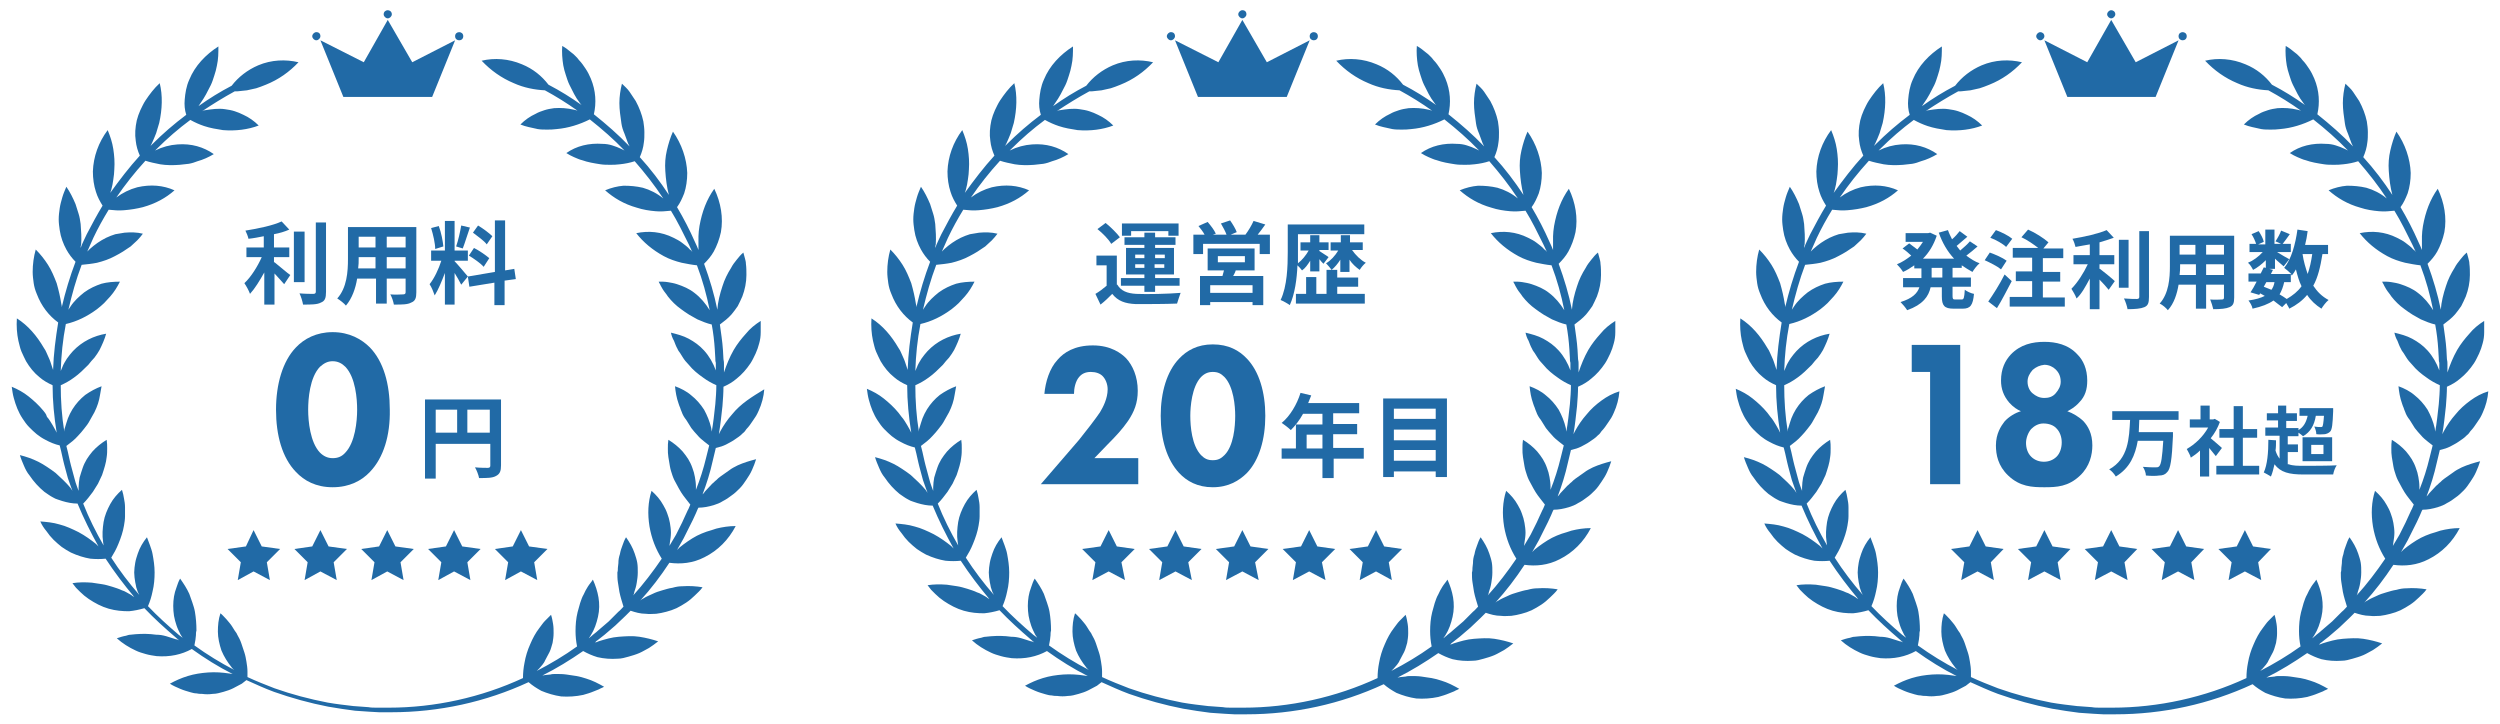 <?xml version="1.0" encoding="utf-8"?>
<!-- Generator: Adobe Illustrator 28.0.0, SVG Export Plug-In . SVG Version: 6.00 Build 0)  -->
<svg version="1.1" id="レイヤー_1" xmlns="http://www.w3.org/2000/svg" xmlns:xlink="http://www.w3.org/1999/xlink" x="0px"
	 y="0px" viewBox="0 0 490 142" style="enable-background:new 0 0 490 142;" xml:space="preserve">
<style type="text/css">
	.st0{fill:#216AA6;}
</style>
<g>
	<g>
		<g>
			<path class="st0" d="M419.3,82.3c0,0.8-0.1,1.6-0.1,2.4h6.7c0,0,0,0.6,0,0.8c-0.2,4.6-0.5,6.4-1.1,7c-0.4,0.5-0.9,0.7-1.6,0.7
				c-0.6,0.1-1.6,0.1-2.6,0c0-0.5-0.3-1.3-0.6-1.7c1,0.1,2,0.1,2.5,0.1c0.3,0,0.5,0,0.7-0.2c0.4-0.4,0.6-1.8,0.8-5h-5
				c-0.5,2.8-1.5,5.3-4.3,7c-0.3-0.5-0.8-1.1-1.3-1.4c3.8-2.1,3.9-6.1,4.1-9.7h-3.5v-1.7H427v1.7H419.3z"/>
			<path class="st0" d="M434.3,89.4c-0.3-0.4-0.8-1-1.3-1.6v5.6h-1.8v-5.1c-0.6,0.6-1.2,1-1.8,1.4c-0.1-0.5-0.6-1.3-0.8-1.7
				c1.6-0.9,3.2-2.4,4.2-4.2h-3.6v-1.6h2.1v-2.7h1.8v2.7h0.7l0.3-0.1l1,0.6c-0.4,1.1-1,2.2-1.8,3.2c0.7,0.6,1.9,1.6,2.2,1.9
				L434.3,89.4z M442.8,91.3V93h-8.4v-1.7h3.4v-5.5H435v-1.7h2.8v-4.5h1.8v4.5h2.8v1.7h-2.8v5.5H442.8z"/>
			<path class="st0" d="M448.6,91c0.8,0.3,1.8,0.3,3,0.3c1.1,0,5.1,0,6.4-0.1c-0.3,0.4-0.6,1.2-0.7,1.8h-5.8c-2.8,0-4.5-0.4-5.7-2
				c-0.2,0.9-0.4,1.7-0.7,2.4c-0.3-0.2-1-0.6-1.4-0.8c0.7-1.5,0.9-3.9,0.9-6.4l1.5,0.1c0,0.7,0,1.4-0.1,2c0.2,0.7,0.5,1.2,0.8,1.6
				v-4.5h-2.8v-1.6h2.5v-1.4h-2.2V81h2.2v-1.5h1.6V81h2.1v1.5h-2.1v1.4h2.4v0.4c1-0.6,1.5-1.5,1.8-2.8h-1.6v-1.5h6.6
				c0,0,0,0.4,0,0.6c-0.1,2.5-0.2,3.6-0.6,4c-0.3,0.3-0.6,0.4-1,0.5c-0.4,0-1,0.1-1.7,0c0-0.5-0.2-1.1-0.4-1.5
				c0.5,0.1,1,0.1,1.2,0.1c0.2,0,0.3,0,0.4-0.1c0.1-0.2,0.2-0.7,0.3-2.1h-1.6c-0.3,1.9-1.1,3.2-2.5,4c-0.2-0.2-0.6-0.5-0.9-0.7v0.7
				h-2.1v1.6h2v1.5h-2V91z M451.3,85.7h5.8v4.7h-5.8V85.7z M453,89h2.4v-1.8H453V89z"/>
		</g>
	</g>
	<g>
		<g>
			<g>
				<polygon class="st0" points="84.7,19 89.2,7.9 80.8,12.2 76,3.9 71.3,12.2 62.8,7.9 67.3,19 84.7,19 84.7,19 84.7,19 				"/>
				<path class="st0" d="M76.8,2.8c0,0.4-0.4,0.8-0.8,0.8c-0.4,0-0.8-0.4-0.8-0.8C75.2,2.3,75.6,2,76,2C76.4,2,76.8,2.3,76.8,2.8z"
					/>
				<circle class="st0" cx="90" cy="7.1" r="0.8"/>
				<path class="st0" d="M62.8,7.1c0,0.4-0.4,0.8-0.8,0.8c-0.4,0-0.8-0.4-0.8-0.8s0.4-0.8,0.8-0.8C62.5,6.3,62.8,6.6,62.8,7.1z"/>
			</g>
			<g>
				<polygon class="st0" points="49.7,103.9 51.3,107.1 54.9,107.6 52.3,110.2 52.9,113.7 49.7,112 46.6,113.7 47.2,110.2 
					44.6,107.6 48.2,107.1 				"/>
				<polygon class="st0" points="62.8,103.9 64.4,107.1 68,107.6 65.4,110.2 66,113.7 62.8,112 59.7,113.7 60.3,110.2 57.7,107.6 
					61.2,107.1 				"/>
				<polygon class="st0" points="75.9,103.9 77.5,107.1 81.1,107.6 78.5,110.2 79.1,113.7 75.9,112 72.8,113.7 73.4,110.2 
					70.8,107.6 74.3,107.1 				"/>
				<polygon class="st0" points="89,103.9 90.6,107.1 94.2,107.6 91.6,110.2 92.2,113.7 89,112 85.9,113.7 86.5,110.2 83.9,107.6 
					87.4,107.1 				"/>
				<polygon class="st0" points="102.1,103.9 103.7,107.1 107.3,107.6 104.7,110.2 105.3,113.7 102.1,112 99,113.7 99.6,110.2 
					97,107.6 100.5,107.1 				"/>
			</g>
			<path class="st0" d="M146.4,78.5c-1.1,0.8-2.1,1.7-2.9,2.7c-0.9,1-1.7,2.2-2.3,3.3c-0.1,0.2-0.2,0.4-0.3,0.6
				c0.3-1.8,0.5-3.6,0.7-5.5c0.1-1.3,0.2-2.6,0.2-3.8c0.9-0.4,1.8-0.9,2.6-1.6c1-0.8,1.9-1.8,2.7-3c0.4-0.6,0.7-1.3,1-1.9
				c0.1-0.3,0.3-0.7,0.4-1c0.1-0.3,0.2-0.7,0.3-1c0.2-0.7,0.3-1.4,0.3-2.2c0-0.7,0-1.5,0-2.2c-1.1,0.7-2.1,1.5-2.9,2.5
				c-0.9,1-1.7,2-2.4,3.2c-0.8,1.4-1.4,2.9-1.9,4.4c0-0.5,0-1,0-1.6c0-0.3,0-0.6-0.1-1c0-0.6-0.1-1.2-0.1-1.8
				c-0.1-1.7-0.4-3.4-0.6-5c0.8-0.6,1.6-1.2,2.3-2c0.4-0.5,0.8-1,1.2-1.6c0.3-0.6,0.6-1.2,0.9-1.9c0.5-1.3,0.8-2.8,0.8-4.2
				c0-0.7,0-1.5-0.1-2.2c0-0.4-0.1-0.7-0.2-1.1c-0.1-0.4-0.2-0.7-0.3-1.1c-0.5,0.4-0.9,0.9-1.3,1.4c-0.4,0.5-0.8,1-1.1,1.6
				c-0.7,1.1-1.3,2.3-1.7,3.6c-0.5,1.5-0.9,3.1-1,4.6c-0.6-3-1.5-6-2.6-9c0.7-0.7,1.4-1.5,1.9-2.4c0.6-1.1,1.1-2.4,1.4-3.8
				c0.5-2.8,0-5.8-1.3-8.5c-1.5,2.1-2.4,4.5-2.9,7.3c-0.1,0.7-0.2,1.4-0.2,2c0,0.7,0,1.3,0,2c0,0.2,0,0.5,0,0.7
				c-0.2-0.5-0.4-1-0.7-1.6c-1-2.3-2.2-4.6-3.5-6.8c0.6-0.8,1-1.7,1.4-2.7c0.4-1.2,0.6-2.6,0.6-4c-0.1-2.8-1.1-5.7-2.8-8.1
				c-0.5,1.1-0.9,2.4-1.2,3.7c-0.3,1.3-0.4,2.6-0.3,4c0.1,1.6,0.3,3.2,0.7,4.7c-1.7-2.6-3.6-5.1-5.7-7.4c0.4-0.9,0.7-1.9,0.8-2.9
				c0.1-0.6,0.1-1.3,0.1-2c0-0.7-0.1-1.4-0.2-2.1c-0.3-1.4-0.8-2.7-1.5-4c-0.4-0.6-0.8-1.2-1.2-1.8c-0.4-0.6-1-1.1-1.5-1.6
				c-0.3,1.2-0.5,2.5-0.5,3.8c0,1.3,0.2,2.6,0.4,4c0.1,0.7,0.3,1.3,0.6,2c0.2,0.6,0.5,1.3,0.7,1.9c0.1,0.2,0.2,0.4,0.3,0.6
				c-2.2-2.3-4.5-4.3-7-6.3c0.5-2.2,0.4-4.6-0.6-7c-0.3-0.7-0.6-1.3-1-1.9c-0.4-0.6-0.8-1.2-1.3-1.7c-0.2-0.3-0.5-0.6-0.7-0.8
				c-0.3-0.3-0.5-0.5-0.8-0.7c-0.6-0.5-1.1-0.9-1.8-1.3c-0.1,1.2,0,2.6,0.2,3.8c0.1,0.6,0.3,1.3,0.5,1.9c0.2,0.6,0.4,1.3,0.7,1.9
				c0.6,1.2,1.2,2.5,2,3.5c0.1,0.2,0.3,0.4,0.4,0.5c-2.1-1.5-4.2-2.8-6.5-4c-1.3-1.7-3-3.1-5.2-4c-2.6-1.1-5.4-1.3-7.9-0.7
				c1.8,1.9,3.9,3.4,6.3,4.4c2,0.9,4.1,1.3,6.1,1.4c2.2,1.2,4.3,2.5,6.4,4c-0.2-0.1-0.4-0.1-0.7-0.2c-1.3-0.3-2.6-0.4-3.9-0.3
				c-0.7,0.1-1.3,0.2-1.9,0.4c-0.6,0.2-1.2,0.4-1.7,0.7c-1.1,0.5-2.1,1.2-3,2.1c0.5,0.2,1.1,0.4,1.6,0.5c0.3,0.1,0.6,0.1,0.9,0.2
				c0.3,0.1,0.6,0.1,0.9,0.2c0.6,0.1,1.2,0.1,1.8,0.1c0.6,0,1.2,0,1.9-0.1c2.3-0.2,4.5-0.9,6.5-1.9c2.4,1.9,4.7,3.9,6.8,6.1
				c-0.2-0.1-0.4-0.2-0.6-0.3c-0.6-0.3-1.2-0.5-1.8-0.7c-0.6-0.2-1.3-0.3-1.9-0.3c-1.3-0.1-2.6,0-3.8,0.3c-1.2,0.3-2.3,0.8-3.3,1.5
				c0.5,0.3,1,0.6,1.5,0.8c0.5,0.2,1.1,0.5,1.6,0.6c1.1,0.4,2.3,0.6,3.6,0.8c0.6,0.1,1.3,0.1,1.9,0.1c0.6,0,1.2,0,1.9-0.1
				c1-0.1,2-0.3,2.9-0.6c2,2.3,3.9,4.7,5.6,7.3c-1.2-1-2.6-1.7-4-2.1c-1.3-0.3-2.5-0.4-3.8-0.4c-1.2,0.1-2.4,0.4-3.6,0.9
				c1.7,1.5,3.7,2.7,6.2,3.4c1.2,0.4,2.5,0.6,3.7,0.7c1,0.1,2,0,3-0.1c1.3,2.1,2.4,4.4,3.5,6.6c0.2,0.5,0.5,1,0.7,1.5
				c-0.1-0.2-0.3-0.4-0.5-0.5c-0.4-0.5-1-0.9-1.5-1.3c-0.5-0.4-1.1-0.7-1.7-1c-2.4-1.2-4.9-1.4-7.3-0.9c1.4,1.8,3.2,3.3,5.4,4.5
				c1.1,0.6,2.3,1,3.5,1.3c1,0.2,2,0.4,3,0.5c1.1,2.9,1.9,5.8,2.5,8.8c-0.8-1.3-1.8-2.5-3-3.4c-1-0.8-2.2-1.3-3.4-1.7
				c-0.6-0.2-1.2-0.3-1.8-0.4c-0.6-0.1-1.2-0.1-1.8-0.1c0.1,0.3,0.3,0.5,0.4,0.8c0.1,0.2,0.3,0.5,0.4,0.7c0.3,0.5,0.7,0.9,1,1.4
				c0.7,0.9,1.6,1.8,2.6,2.5c0.5,0.4,1,0.7,1.6,1.1c0.5,0.3,1.1,0.6,1.6,0.9c0.9,0.4,1.9,0.8,2.8,1c0.3,1.6,0.5,3.3,0.6,4.9
				c0,0.6,0.1,1.2,0.1,1.7c0,0.3,0,0.6,0.1,0.9c0,0.5,0,1,0,1.5c-0.5-1.4-1.3-2.8-2.3-3.9c-0.9-1-1.9-1.7-3-2.3
				c-1.1-0.6-2.3-0.9-3.5-1.2c0.1,0.5,0.3,1.1,0.6,1.6c0.2,0.5,0.4,1.1,0.7,1.6c0.1,0.3,0.3,0.5,0.5,0.8c0.2,0.3,0.3,0.5,0.5,0.8
				c0.3,0.5,0.7,1,1.2,1.5c0.8,1,1.8,1.8,2.8,2.5c0.8,0.6,1.7,1.1,2.6,1.5c0,1.2-0.1,2.5-0.2,3.7c-0.2,1.9-0.4,3.7-0.7,5.4
				c0-0.2-0.1-0.5-0.1-0.7c-0.3-1.3-0.8-2.5-1.4-3.6c-0.7-1.1-1.6-2.1-2.5-2.8c-0.9-0.8-2.1-1.4-3.2-1.8c0.1,1.1,0.3,2.3,0.7,3.4
				c0.1,0.3,0.2,0.6,0.3,0.8c0.1,0.3,0.2,0.6,0.3,0.8c0.2,0.6,0.5,1.1,0.9,1.6c0.2,0.3,0.3,0.5,0.5,0.8c0.2,0.3,0.3,0.5,0.5,0.8
				c0.4,0.5,0.8,1,1.2,1.4c0.4,0.5,0.9,0.9,1.4,1.3c0.3,0.2,0.6,0.5,0.9,0.7c-0.2,0.8-0.4,1.6-0.6,2.4c-0.5,2.1-1.2,4.3-2,6.3
				c0-0.2,0-0.4,0-0.6c0-0.7-0.1-1.3-0.2-1.9c-0.1-0.3-0.1-0.6-0.2-0.9c-0.1-0.3-0.2-0.6-0.3-0.9c-0.2-0.6-0.5-1.2-0.8-1.7
				c-0.3-0.5-0.7-1-1.1-1.5c-0.8-0.9-1.8-1.7-2.8-2.3c-0.1,0.6-0.1,1.1-0.1,1.7c0,0.6,0,1.1,0.1,1.7c0.1,0.6,0.2,1.2,0.3,1.8
				c0.1,0.6,0.3,1.2,0.5,1.8c0.2,0.6,0.5,1.2,0.8,1.7c0.3,0.6,0.6,1.1,0.9,1.6c0.5,0.8,1.2,1.6,1.8,2.4c-0.2,0.4-0.3,0.8-0.5,1.1
				l-0.6,1.3c-0.2,0.4-0.3,0.7-0.5,1.1l-1.2,2.4l-1.3,2.2c0-0.2,0.1-0.4,0.1-0.7c0.1-0.6,0.2-1.3,0.2-1.9c0-0.6-0.1-1.3-0.2-1.9
				c-0.1-0.6-0.3-1.3-0.5-1.8c-0.2-0.6-0.5-1.2-0.8-1.7c-0.6-1.1-1.4-2-2.3-2.8c-0.7,2.2-0.8,4.5-0.4,7c0.4,2.3,1.2,4.4,2.4,6.3
				c-1.7,2.5-3.6,5-5.6,7.2c0.1-0.2,0.2-0.4,0.2-0.6c0.2-0.6,0.4-1.2,0.5-1.9c0.1-0.6,0.2-1.3,0.2-2c0-0.7,0-1.3-0.1-1.9
				c-0.1-0.6-0.3-1.2-0.5-1.8c-0.4-1.2-1-2.2-1.7-3.2c-0.3,0.5-0.5,1-0.7,1.6c-0.2,0.5-0.4,1.1-0.5,1.7c-0.2,0.6-0.3,1.1-0.3,1.8
				c0,0.3-0.1,0.6-0.1,0.9c0,0.3,0,0.6-0.1,0.9c0,0.6,0,1.3,0.1,1.9c0.1,0.6,0.2,1.3,0.3,1.9c0.2,1,0.5,1.9,0.8,2.9
				c-0.3,0.3-0.6,0.7-1,1l-1.9,1.9l-2.1,1.8c-0.4,0.4-0.9,0.7-1.3,1.1c-0.2,0.1-0.3,0.3-0.5,0.4c0.1-0.2,0.3-0.4,0.4-0.6
				c0.7-1.1,1.1-2.3,1.4-3.6c0.3-1.3,0.3-2.6,0.1-3.8c-0.2-1.2-0.6-2.4-1.1-3.5c-0.3,0.5-0.7,0.9-1,1.4c-0.3,0.5-0.6,1-0.8,1.5
				c-0.3,0.5-0.5,1.1-0.7,1.7c-0.2,0.6-0.3,1.2-0.5,1.8c-0.3,1.2-0.4,2.5-0.4,3.7c0,1,0.1,2,0.3,3c-2.5,1.8-5.2,3.4-7.9,4.8
				c0.2-0.2,0.4-0.4,0.5-0.5c0.2-0.2,0.4-0.5,0.6-0.7c0.2-0.3,0.4-0.5,0.5-0.8c0.3-0.6,0.6-1.1,0.9-1.7c0.3-0.6,0.4-1.2,0.6-1.8
				c0.1-0.6,0.2-1.2,0.2-1.9c0-0.6,0-1.2-0.1-1.8c-0.1-0.6-0.2-1.2-0.4-1.8c-0.2,0.2-0.4,0.4-0.6,0.6c-0.2,0.2-0.4,0.4-0.6,0.6
				c-0.4,0.4-0.7,0.9-1.1,1.4c-0.7,0.9-1.3,2-1.8,3.2c-0.5,1.1-0.9,2.4-1.1,3.6c-0.2,1-0.3,2-0.3,3c-8.2,3.8-17.3,5.8-26.3,5.8
				c-0.4,0-0.9,0-1.3,0c-0.3,0-0.6,0-1,0c-0.6,0-1.2,0-1.7-0.1l-2.7-0.2l-0.1,0c-1.7-0.2-3.5-0.4-5.2-0.7c-3.6-0.7-7-1.6-10.4-2.8
				c-1.8-0.7-3.6-1.4-5.3-2.2c0-0.4,0-0.7,0-1.1c0-0.6-0.1-1.3-0.2-1.9c-0.1-0.6-0.2-1.2-0.4-1.8c-0.2-0.6-0.4-1.2-0.6-1.8
				c-0.2-0.6-0.5-1.2-0.8-1.7c-0.1-0.3-0.3-0.5-0.5-0.8c-0.2-0.3-0.3-0.5-0.5-0.8c-0.3-0.5-0.7-0.9-1.1-1.4
				c-0.4-0.4-0.8-0.9-1.2-1.2c-0.4,1.2-0.5,2.4-0.5,3.6c0,1.2,0.3,2.5,0.7,3.7c0.5,1.2,1.2,2.3,2,3.3c0.1,0.2,0.3,0.3,0.5,0.5
				c-2.7-1.4-5.3-3-7.8-4.8c0.1-0.4,0.1-0.7,0.2-1.1c0-0.3,0.1-0.6,0.1-0.9c0-0.3,0-0.6,0.1-0.9c0-1.3-0.1-2.5-0.3-3.7
				c-0.1-0.6-0.3-1.2-0.5-1.8c-0.2-0.6-0.4-1.1-0.6-1.7c-0.5-1.1-1.1-2-1.8-3c-0.3,0.5-0.5,1.1-0.7,1.7c-0.1,0.3-0.2,0.6-0.3,0.9
				c-0.1,0.3-0.1,0.6-0.2,0.9c-0.2,1.2-0.2,2.5,0,3.8c0.1,0.6,0.3,1.3,0.5,1.9c0.2,0.6,0.5,1.2,0.8,1.8c0.1,0.2,0.3,0.4,0.4,0.6
				c-0.3-0.2-0.5-0.4-0.8-0.6c-2.1-1.8-4.1-3.6-6-5.6c0.4-0.9,0.7-1.9,0.9-2.9c0.3-1.2,0.4-2.5,0.4-3.7c0-1.3-0.2-2.5-0.4-3.6
				c-0.1-0.6-0.3-1.1-0.5-1.7c-0.1-0.3-0.2-0.5-0.3-0.8c-0.1-0.3-0.2-0.5-0.3-0.8c-0.8,1-1.4,2-1.8,3.2c-0.2,0.6-0.4,1.2-0.5,1.8
				c-0.1,0.6-0.2,1.3-0.2,1.9c0,0.6,0.1,1.3,0.2,1.9c0.1,0.3,0.1,0.6,0.2,1c0.1,0.3,0.2,0.6,0.3,0.9c0.1,0.2,0.2,0.4,0.3,0.6
				c-2-2.3-3.9-4.8-5.5-7.3c0.5-0.8,1-1.7,1.4-2.7c0.5-1.2,0.9-2.4,1.1-3.6c0.1-0.6,0.2-1.2,0.2-1.8c0-0.6,0-1.2,0-1.8
				c0-0.6-0.1-1.2-0.2-1.7c-0.1-0.6-0.2-1.1-0.4-1.7c-0.9,0.8-1.7,1.7-2.3,2.8c-0.6,1.1-1.1,2.3-1.3,3.5c-0.2,1.3-0.3,2.6-0.1,3.9
				c0,0.2,0.1,0.5,0.1,0.7c-1.5-2.6-2.9-5.4-4-8.2c0.7-0.7,1.3-1.5,1.9-2.3c0.2-0.3,0.3-0.5,0.5-0.8c0.2-0.3,0.3-0.5,0.5-0.8
				c0.3-0.6,0.5-1.1,0.8-1.7c0.4-1.2,0.8-2.4,0.9-3.5c0.1-0.6,0.1-1.2,0.1-1.7c0-0.6,0-1.1-0.1-1.7c-1,0.6-2,1.4-2.8,2.3
				c-0.4,0.5-0.8,1-1.1,1.5c-0.3,0.5-0.6,1.1-0.8,1.7c-0.2,0.6-0.4,1.2-0.6,1.9c-0.1,0.6-0.2,1.3-0.2,1.9c0,0.2,0,0.4,0,0.7
				c-0.1-0.3-0.2-0.5-0.3-0.8c-0.2-0.6-0.4-1.1-0.5-1.6l-0.7-2.6c-0.1-0.5-0.3-1.1-0.4-1.7c-0.1-0.3-0.1-0.6-0.2-0.9
				c-0.1-0.4-0.2-0.8-0.3-1.2c0.8-0.6,1.6-1.2,2.3-2c0.4-0.4,0.8-0.9,1.2-1.4c0.4-0.5,0.8-1,1.1-1.6c0.3-0.5,0.6-1.1,0.9-1.6
				c0.3-0.6,0.5-1.1,0.7-1.7c0.2-0.6,0.3-1.1,0.4-1.7c0.1-0.6,0.2-1.1,0.3-1.7c-1.1,0.4-2.2,1-3.2,1.7c-1,0.8-1.8,1.7-2.5,2.8
				c-0.2,0.3-0.3,0.6-0.5,0.9c-0.1,0.3-0.3,0.6-0.4,0.9c-0.2,0.6-0.4,1.2-0.6,1.9c-0.1,0.2-0.1,0.4-0.1,0.7c-0.5-3-0.7-6.1-0.7-9.1
				c0.9-0.4,1.8-0.9,2.6-1.5c1-0.7,1.9-1.6,2.8-2.5c0.4-0.5,0.8-1,1.2-1.4c0.4-0.5,0.7-1,1-1.5c0.5-1,1-2.1,1.3-3.2
				c-2.4,0.4-4.7,1.5-6.5,3.4c-0.2,0.2-0.4,0.5-0.6,0.7c-0.2,0.3-0.4,0.5-0.6,0.8c-0.3,0.5-0.7,1.1-0.9,1.7
				c-0.1,0.2-0.2,0.5-0.3,0.7c0.1-3.1,0.4-6.1,1-9.2c2.2-0.5,4.2-1.5,6.1-2.9c0.5-0.4,1-0.8,1.4-1.2c0.4-0.4,0.8-0.9,1.2-1.3
				c0.8-0.9,1.4-1.9,1.9-2.9c-1.2,0-2.5,0.1-3.6,0.4c-1.2,0.4-2.3,0.9-3.4,1.7c-1,0.8-2,1.7-2.7,2.8c-0.1,0.2-0.3,0.4-0.4,0.6
				c0.7-3,1.5-5.9,2.6-8.8c1-0.1,2-0.2,3-0.4c1.2-0.3,2.4-0.7,3.5-1.3c0.6-0.3,1.1-0.6,1.6-0.9c0.5-0.3,1-0.7,1.5-1
				c0.4-0.4,0.9-0.8,1.3-1.2c0.4-0.4,0.8-0.9,1.1-1.3c-1.2-0.3-2.4-0.3-3.6-0.2c-0.6,0.1-1.2,0.2-1.8,0.3c-0.6,0.2-1.2,0.4-1.8,0.7
				c-1.2,0.6-2.2,1.3-3.2,2.2c-0.2,0.2-0.3,0.3-0.5,0.5c0.4-0.9,0.8-1.8,1.2-2.7c0.9-1.9,1.9-3.7,3-5.5c1,0.1,2,0.2,3,0.1
				c1.3-0.1,2.5-0.3,3.7-0.6c2.5-0.7,4.5-1.8,6.2-3.3c-1.1-0.5-2.3-0.8-3.5-0.9c-1.2-0.1-2.5,0-3.8,0.3c-1.5,0.4-2.9,1.1-4.1,2
				c1.7-2.5,3.6-4.9,5.7-7.2c0.9,0.3,1.9,0.5,2.9,0.7c1.2,0.2,2.5,0.2,3.8,0.1c0.3,0,0.6-0.1,0.9-0.1c0.3,0,0.6-0.1,0.9-0.1
				c0.6-0.1,1.2-0.3,1.7-0.5c1.1-0.3,2.2-0.8,3.2-1.4c-2-1.4-4.4-2.1-7.1-1.9c-1.5,0.1-3,0.5-4.4,1.2c0.1-0.1,0.2-0.2,0.3-0.3
				c2.1-2.1,4.3-4,6.6-5.7c0.9,0.5,1.8,0.9,2.7,1.2c1.2,0.4,2.4,0.6,3.7,0.8c2.5,0.2,4.9-0.1,7-0.9c-0.9-0.9-1.9-1.6-3-2.1
				c-0.6-0.3-1.1-0.5-1.7-0.7c-0.6-0.2-1.2-0.3-1.9-0.4c-1.3-0.2-2.6,0-3.9,0.2c-0.2,0-0.4,0.1-0.6,0.2c2.1-1.4,4.2-2.7,6.4-3.9
				c0.2,0,0.3,0,0.5,0c0.6-0.1,1.3-0.1,1.9-0.2c0.3-0.1,0.6-0.1,0.9-0.2c0.3-0.1,0.6-0.1,0.9-0.2c0.6-0.2,1.2-0.4,1.9-0.7
				c2.5-1,4.6-2.5,6.4-4.4c-2.5-0.6-5.3-0.5-7.9,0.6c-2.1,0.9-3.9,2.3-5.2,4c-2.3,1.2-4.4,2.5-6.5,4c0.1-0.2,0.3-0.4,0.4-0.6
				c0.8-1.1,1.4-2.3,2-3.5c0.3-0.6,0.5-1.3,0.7-1.9c0.2-0.6,0.4-1.3,0.5-1.9c0.3-1.3,0.3-2.6,0.3-3.8c-2.5,1.6-4.6,3.8-5.7,6.5
				c-0.6,1.3-0.8,2.7-0.9,3.9c-0.1,1,0,2.1,0.3,3c-2.4,1.8-4.6,3.7-6.7,5.8c-0.1,0.1-0.2,0.2-0.3,0.3c0.1-0.2,0.2-0.4,0.3-0.6
				c0.3-0.6,0.5-1.2,0.8-1.9c0.2-0.6,0.4-1.3,0.6-2c0.6-2.7,0.7-5.4,0.1-7.8c-1.1,1-2,2.2-2.8,3.4c-0.4,0.6-0.7,1.3-1,1.9
				c-0.1,0.3-0.3,0.7-0.4,1c-0.1,0.3-0.2,0.7-0.3,1c-0.3,1.4-0.4,2.7-0.2,4c0.1,1,0.4,2,0.8,2.9c-2.1,2.3-4,4.8-5.8,7.3
				c0.1-0.2,0.1-0.4,0.2-0.6c0.2-0.7,0.3-1.3,0.4-2c0.1-0.7,0.2-1.4,0.2-2c0.1-1.4,0-2.7-0.2-4c-0.2-1.3-0.6-2.5-1.1-3.7
				c-1.8,2.4-2.8,5.2-2.9,8.1c0,1.4,0.2,2.8,0.6,4c0.3,1,0.8,1.9,1.3,2.7c-1.1,1.8-2.1,3.7-3.1,5.6c-0.4,0.9-0.9,1.8-1.2,2.7
				c0-0.2,0-0.4,0.1-0.7c0.1-1.3,0-2.7-0.1-4c-0.1-0.7-0.2-1.4-0.4-2c-0.2-0.6-0.4-1.3-0.6-1.9c-0.5-1.2-1.1-2.4-1.8-3.4
				c-0.3,0.7-0.6,1.4-0.8,2.1c-0.2,0.7-0.4,1.4-0.5,2.1c-0.1,0.7-0.2,1.4-0.2,2.2c0,0.7,0.1,1.4,0.2,2.1c0.2,1.4,0.7,2.7,1.3,3.8
				c0.5,0.9,1.1,1.7,1.8,2.4c-1.1,2.9-2,5.9-2.7,8.9c0-0.2,0-0.4-0.1-0.7c-0.2-1.3-0.5-2.6-0.9-4c-0.5-1.3-1-2.5-1.7-3.6
				c-0.7-1.1-1.5-2.1-2.4-3c-0.4,1.4-0.6,2.9-0.6,4.4c0,0.7,0.1,1.5,0.2,2.2c0.1,0.7,0.3,1.4,0.6,2.1c0.9,2.4,2.4,4.3,4.2,5.6
				c-0.5,3.1-0.9,6.1-1,9.3c-0.1-0.2-0.1-0.4-0.2-0.6c-0.2-0.6-0.4-1.3-0.7-1.9c-0.1-0.3-0.3-0.6-0.4-0.9c-0.1-0.3-0.3-0.6-0.5-0.9
				c-1.4-2.4-3.1-4.4-5.3-5.8c-0.1,1.5,0,3,0.3,4.4c0.2,0.7,0.3,1.4,0.6,2.1c0.3,0.7,0.6,1.3,0.9,1.9c0.7,1.2,1.6,2.3,2.6,3.1
				c0.8,0.7,1.7,1.2,2.6,1.6c0,3.1,0.3,6.2,0.8,9.3c-0.1-0.2-0.2-0.4-0.3-0.6c-0.3-0.6-0.7-1.2-1-1.7c-0.2-0.3-0.4-0.6-0.6-0.8
				C9,81,8.7,80.8,8.5,80.5c-0.9-1.1-1.9-2-2.9-2.8c-1-0.8-2.1-1.4-3.3-1.9c0.1,0.7,0.2,1.5,0.4,2.2c0.2,0.7,0.4,1.4,0.7,2.1
				c0.3,0.7,0.6,1.3,1,1.9c0.4,0.6,0.8,1.2,1.3,1.7c0.5,0.5,1,1,1.5,1.4c0.5,0.4,1.1,0.8,1.7,1.1c0.9,0.5,1.9,0.9,2.8,1.1
				c0.1,0.4,0.2,0.8,0.3,1.2c0.1,0.3,0.1,0.6,0.2,0.9c0.1,0.6,0.3,1.2,0.4,1.7l0.7,2.6c0.2,0.6,0.4,1.1,0.6,1.7
				c0.1,0.3,0.2,0.5,0.3,0.8c-0.1-0.2-0.3-0.4-0.4-0.6c-0.4-0.5-0.9-1-1.4-1.5c-0.5-0.5-1-0.9-1.5-1.4c-0.5-0.4-1.1-0.8-1.7-1.2
				c-0.6-0.4-1.1-0.7-1.7-1c-1.2-0.6-2.4-1-3.6-1.3c0.2,0.7,0.5,1.4,0.8,2.1c0.3,0.7,0.6,1.3,1.1,1.9c0.8,1.2,1.8,2.3,2.9,3.2
				c0.6,0.4,1.1,0.8,1.7,1.1c0.3,0.2,0.6,0.3,0.9,0.4c0.3,0.1,0.6,0.2,0.9,0.3c1,0.3,2,0.5,3,0.5c1.2,2.9,2.6,5.7,4.1,8.4
				c-0.2-0.2-0.3-0.3-0.5-0.5c-1-0.8-2.1-1.6-3.4-2.3c-1.2-0.6-2.5-1.2-3.7-1.5c-1.3-0.4-2.6-0.5-3.8-0.6c0.3,0.7,0.7,1.3,1.2,1.9
				c0.4,0.6,0.9,1.2,1.4,1.7c0.5,0.5,1.1,1,1.6,1.4c0.6,0.4,1.2,0.8,1.8,1.1c1.3,0.6,2.6,1,3.8,1.2c1,0.1,2.1,0.1,3,0
				c1.7,2.6,3.6,5.1,5.6,7.5c-0.2-0.1-0.4-0.2-0.6-0.4c-0.3-0.2-0.6-0.3-0.9-0.5c-0.3-0.2-0.6-0.3-0.9-0.4c-0.6-0.3-1.3-0.5-1.9-0.7
				c-0.7-0.2-1.3-0.4-2-0.5c-0.7-0.1-1.3-0.2-2-0.3c-1.3-0.1-2.6-0.1-3.8,0.1c0.2,0.3,0.5,0.6,0.7,0.9c0.3,0.3,0.5,0.5,0.8,0.8
				c0.5,0.5,1.1,1,1.7,1.4c1.2,0.8,2.5,1.5,3.9,1.9c1.4,0.4,2.7,0.5,4,0.5c1-0.1,2-0.3,3-0.6c1.9,2,4,3.9,6.1,5.7
				c0.2,0.2,0.5,0.4,0.7,0.6c-0.2-0.1-0.4-0.2-0.6-0.2c-0.6-0.2-1.3-0.4-1.9-0.6c-0.7-0.2-1.3-0.3-2-0.3c-1.4-0.2-2.7-0.2-4-0.1
				c-0.3,0-0.7,0.1-1,0.1c-0.3,0-0.6,0.1-0.9,0.2c-0.6,0.1-1.2,0.3-1.8,0.5c1.1,1,2.4,1.8,3.7,2.4c0.6,0.3,1.3,0.5,2,0.7
				c0.7,0.2,1.4,0.3,2.1,0.4c2.6,0.2,4.9-0.3,6.9-1.4c2.5,1.8,5.2,3.5,8,4.9c-0.2,0-0.5-0.1-0.7-0.1c-1.3-0.2-2.7-0.3-4.1-0.2
				c-1.4,0.1-2.7,0.3-4,0.7c-1.3,0.4-2.4,0.9-3.5,1.5c0.6,0.4,1.3,0.7,2,1c0.7,0.3,1.4,0.5,2.1,0.7c0.4,0.1,0.7,0.2,1.1,0.2
				c0.4,0.1,0.7,0.1,1.1,0.1c0.7,0.1,1.4,0.1,2.1,0c0.7,0,1.4-0.2,2.1-0.4c0.7-0.2,1.3-0.4,1.9-0.7c0.6-0.3,1.1-0.6,1.7-0.9
				c0.3-0.2,0.6-0.5,0.9-0.7c1.8,0.8,3.5,1.6,5.4,2.3c3.4,1.2,7,2.2,10.6,2.9c1.8,0.3,3.6,0.6,5.3,0.8l2.9,0.2
				c0.6,0,1.2,0.1,1.8,0.1c0.3,0,0.6,0,1,0c0.5,0,0.9,0,1.4,0c9.3,0,18.5-2,26.9-5.9c0.8,0.7,1.6,1.2,2.5,1.7
				c1.2,0.5,2.5,0.9,3.9,1.1c1.4,0.1,2.9,0,4.3-0.3c0.7-0.2,1.4-0.4,2.1-0.7c0.3-0.1,0.7-0.3,1-0.4c0.3-0.2,0.7-0.3,1-0.5
				c-0.5-0.3-1.1-0.6-1.7-0.9c-0.6-0.3-1.2-0.5-1.8-0.7c-0.6-0.2-1.3-0.4-1.9-0.5c-0.7-0.1-1.3-0.2-2-0.3c-0.7-0.1-1.4-0.1-2.1-0.1
				c-0.3,0-0.7,0-1,0.1c-0.3,0-0.7,0.1-1,0.1c-0.2,0-0.4,0.1-0.6,0.1c2.8-1.4,5.4-3,8-4.8c0.9,0.5,1.8,0.9,2.8,1.2
				c1.3,0.3,2.6,0.4,4,0.3c0.7,0,1.4-0.2,2.1-0.4c0.7-0.2,1.4-0.4,2.1-0.7c0.7-0.3,1.3-0.7,1.9-1c0.6-0.4,1.2-0.8,1.8-1.3
				c-1.2-0.4-2.4-0.7-3.7-0.9c-1.3-0.2-2.6-0.1-4,0c-1.4,0.1-2.7,0.5-4,0.9c-0.2,0.1-0.4,0.2-0.7,0.2c0.2-0.1,0.3-0.3,0.5-0.4
				c0.5-0.4,0.9-0.7,1.4-1.1l2.1-1.8l2-1.9c0.3-0.3,0.7-0.7,1-1c0.9,0.3,1.9,0.6,3,0.6c0.7,0.1,1.3,0,2,0c0.7-0.1,1.3-0.2,2-0.4
				c0.3-0.1,0.7-0.2,1-0.3c0.3-0.1,0.7-0.3,1-0.4c0.6-0.3,1.3-0.7,1.9-1.1c0.6-0.4,1.2-0.9,1.7-1.4c0.5-0.5,1.1-1,1.5-1.6
				c-1.2-0.2-2.6-0.3-3.9-0.2c-0.7,0-1.3,0.1-2,0.3c-0.7,0.1-1.3,0.3-2,0.5c-0.7,0.2-1.3,0.4-1.9,0.7c-0.6,0.3-1.2,0.5-1.8,0.9
				c-0.2,0.1-0.4,0.2-0.6,0.4c2.1-2.3,4-4.8,5.7-7.4c2.2,0.3,4.6,0.1,6.9-1.1c2.6-1.3,4.7-3.4,6.1-6.1c-1.3,0-2.6,0.2-3.8,0.5
				c-0.6,0.2-1.2,0.4-1.9,0.6c-0.6,0.2-1.3,0.5-1.9,0.8c-0.6,0.3-1.2,0.7-1.8,1.1c-0.6,0.4-1.1,0.8-1.6,1.2
				c-0.2,0.2-0.3,0.3-0.5,0.5l1.3-2.3l1.2-2.4c0.2-0.4,0.4-0.8,0.6-1.2l0.6-1.3c0.2-0.4,0.3-0.8,0.5-1.1c1,0,2-0.2,3-0.5
				c0.6-0.2,1.2-0.4,1.8-0.8c0.6-0.3,1.2-0.7,1.7-1.1c0.6-0.4,1.1-0.9,1.6-1.4c0.5-0.5,0.9-1.1,1.3-1.7c0.4-0.6,0.8-1.2,1.1-1.9
				c0.3-0.7,0.6-1.4,0.8-2.1c-1.2,0.3-2.5,0.7-3.6,1.2c-0.6,0.3-1.2,0.6-1.7,1c-0.6,0.4-1.1,0.8-1.7,1.2c-0.3,0.2-0.5,0.4-0.8,0.7
				c-0.3,0.2-0.5,0.5-0.8,0.7c-0.5,0.5-0.9,1-1.4,1.5c-0.1,0.2-0.3,0.4-0.5,0.6c0.8-2.1,1.5-4.3,2-6.6c0.2-0.8,0.4-1.6,0.6-2.5
				c0.4-0.1,0.7-0.2,1.1-0.3c0.6-0.2,1.2-0.5,1.7-0.8c0.6-0.3,1.1-0.7,1.7-1.1c0.3-0.2,0.5-0.4,0.8-0.7c0.3-0.2,0.5-0.5,0.7-0.8
				c0.5-0.5,0.9-1.1,1.3-1.7c0.2-0.3,0.4-0.6,0.6-0.9c0.2-0.3,0.3-0.6,0.5-1c0.6-1.3,1-2.8,1.1-4.2
				C148.5,77.1,147.5,77.7,146.4,78.5z"/>
		</g>
		<g>
			<g>
				<path class="st0" d="M219,55.8c0.7,1.2,1.9,1.7,3.7,1.8c2.1,0.1,6.3,0,8.7-0.2c-0.2,0.5-0.5,1.5-0.7,2.1
					c-2.2,0.1-5.9,0.1-8.1,0.1c-2.1-0.1-3.5-0.6-4.6-2c-0.7,0.7-1.4,1.4-2.3,2.1l-1-2.1c0.7-0.4,1.5-1,2.2-1.6V52h-2v-1.9h4V55.8z
					 M217.8,47.8c-0.5-0.9-1.7-2.1-2.7-2.9l1.6-1.2c1,0.8,2.2,2,2.8,2.8L217.8,47.8z M224.3,56h-4.6v-1.5h4.6v-0.7h-3.6v-5.2h3.6V48
					h-3.9v-1.5h3.9v-0.9h2.1v0.9h4V48h-4v0.6h3.7v5.2h-3.7v0.7h4.8V56h-4.8v1.2h-2.1V56z M221.7,46.2h-1.8v-2.4H231v2.4H229v-0.9
					h-7.3V46.2z M222.5,50.6h1.8v-0.7h-1.8V50.6z M224.3,52.5v-0.7h-1.8v0.7H224.3z M226.4,49.9v0.7h1.9v-0.7H226.4z M228.2,51.8
					h-1.9v0.7h1.9V51.8z"/>
				<path class="st0" d="M248.9,46v3.8h-2v-2h-11.1v2h-1.9V46h2.2c-0.3-0.6-0.8-1.2-1.2-1.7l1.8-0.8c0.6,0.7,1.3,1.6,1.6,2.3
					l-0.6,0.2h2.7c-0.2-0.6-0.7-1.5-1.1-2.2l1.8-0.6c0.5,0.7,1.1,1.7,1.3,2.3l-1.2,0.5h2.9c0.6-0.8,1.2-1.8,1.6-2.7L248,44
					c-0.5,0.7-1,1.4-1.5,2H248.9z M242.2,53c-0.1,0.4-0.3,0.7-0.5,1.1h5.9v5.7h-2.1v-0.6h-8.3v0.6h-2v-5.7h4.4
					c0.1-0.4,0.2-0.7,0.3-1.1h-3.2v-4.3h9.2V53H242.2z M245.5,55.9h-8.3v1.5h8.3V55.9z M238.7,51.4h5.3v-1.2h-5.3V51.4z"/>
				<path class="st0" d="M256.8,51.1c-0.5,0.8-1,1.5-1.6,1.9c-0.2-0.3-0.6-0.7-0.9-1c-0.1,2.6-0.5,5.6-1.5,7.8
					c-0.4-0.3-1.3-0.8-1.8-1c1.3-2.7,1.4-6.7,1.4-9.4v-5.4h15v1.9h-13v3.5c0,0.7,0,1.5,0,2.2c0.8-0.6,1.6-1.6,2.1-2.5h-1.6v-1.6h1.9
					v-1.4h1.8v1.4h1.8V49h-1.8v0.2c0.4,0.3,1.6,1,1.8,1.2l-1,1.3c-0.2-0.2-0.5-0.5-0.8-0.9v2.4h-1.8V51.1z M261.9,57.6h5.6v1.9
					h-13.5v-1.9h2v-3.3h2v3.3h2v-4.7h2.1v1.5h4.1v1.8h-4.1V57.6z M265,49c0.7,1,1.7,2,2.7,2.5c-0.4,0.3-0.9,0.9-1.2,1.4
					c-0.7-0.5-1.5-1.2-2-2v2.4h-1.8v-2.4c-0.5,0.8-1.1,1.5-1.7,2c-0.3-0.4-0.8-1-1.1-1.3c0.9-0.5,1.8-1.5,2.4-2.5h-1.5v-1.6h2v-1.4
					h1.8v1.4h2.5V49H265z"/>
			</g>
		</g>
		<g>
			<g>
				<path class="st0" d="M267.4,89.9h-6v3.8h-2.2v-3.8h-8v-2h2.8v-4.7h5.2v-2.1h-3.8c-0.7,1.3-1.6,2.4-2.4,3.2
					c-0.4-0.4-1.3-1.1-1.8-1.4c1.6-1.3,3-3.6,3.7-5.9l2.1,0.5c-0.2,0.5-0.4,1-0.6,1.5h10v2h-5.1v2.1h4.7v2h-4.7v2.7h6V89.9z
					 M259.2,87.9v-2.7h-3.1v2.7H259.2z"/>
				<path class="st0" d="M283.6,78.1v15.4h-2.2v-1.1h-8.2v1.1h-2.1V78.1H283.6z M273.2,80.1v2h8.2v-2H273.2z M273.2,84.2v2.1h8.2
					v-2.1H273.2z M281.4,90.3v-2.1h-8.2v2.1H281.4z"/>
			</g>
		</g>
		<g>
			<g>
				<path class="st0" d="M223.1,94.9h-19.1l7.5-8.7c1.3-1.6,3.3-4.2,4.1-5.4c0.6-1,1.5-2.7,1.5-4.5c0-1-0.4-2-1-2.6
					c-0.5-0.5-1.3-0.8-2.3-0.8c-1.1,0-1.8,0.4-2.3,1c-0.7,0.8-1,2.2-1,3.3h-5.8c0.2-2.3,1-5,2.6-6.7c1.2-1.4,3.3-2.8,6.9-2.8
					c3.6,0,5.6,1.6,6.5,2.5c1.3,1.4,2.3,3.6,2.3,6.4c0,2.4-0.7,4.1-1.9,5.9c-1.1,1.6-2.4,3-4,4.6l-2.6,2.7h8.6V94.9z"/>
				<path class="st0" d="M244.4,92.7c-1.5,1.5-3.6,2.8-6.7,2.8c-3,0-5.1-1.2-6.6-2.8c-2.4-2.6-3.6-6.6-3.6-11.2
					c0-4.6,1.2-8.7,3.6-11.2c1.5-1.6,3.6-2.8,6.6-2.8c3.1,0,5.2,1.2,6.7,2.8c2.4,2.5,3.6,6.6,3.6,11.2
					C248,86.1,246.8,90.2,244.4,92.7z M235.4,73.9c-1.8,1.9-2.1,5.8-2.1,7.6c0,2.1,0.3,5.8,2.1,7.7c0.7,0.7,1.3,1,2.3,1
					c1,0,1.6-0.3,2.3-1c1.8-1.8,2.1-5.6,2.1-7.7c0-1.9-0.3-5.7-2.1-7.6c-0.7-0.7-1.3-1-2.3-1C236.8,72.9,236.1,73.2,235.4,73.9z"/>
			</g>
		</g>
		<g>
			<g>
				<path class="st0" d="M53.8,51.4c0.9,0.7,2.6,2.2,3.1,2.5l-1.2,1.8c-0.4-0.5-1.2-1.3-1.9-2.1v6.1h-2v-6.3
					C50.9,55,50,56.5,49,57.6c-0.2-0.6-0.7-1.5-1.1-2.1c1.3-1.2,2.6-3.3,3.4-5.1h-3v-1.9h3.4v-2.2c-1,0.2-2,0.4-3,0.5
					c-0.1-0.5-0.4-1.2-0.6-1.6c2.5-0.4,5.4-1,7.1-1.8l1.5,1.6c-0.9,0.4-1.9,0.7-3,0.9v2.6h3v1.9h-3V51.4z M59.7,55.3h-2.1v-9.9h2.1
					V55.3z M63.9,43.6v13.6c0,1.2-0.2,1.8-1,2.1c-0.7,0.4-1.9,0.4-3.5,0.4c-0.1-0.6-0.4-1.6-0.7-2.2c1.1,0.1,2.3,0.1,2.7,0.1
					c0.3,0,0.5-0.1,0.5-0.4V43.6H63.9z"/>
				<path class="st0" d="M81.6,57.3c0,1.1-0.2,1.7-1,2c-0.7,0.4-1.8,0.4-3.4,0.4c-0.1-0.6-0.4-1.5-0.7-2c1,0.1,2.2,0,2.5,0
					c0.3,0,0.5-0.1,0.5-0.4v-2.7h-3.7v4.9h-2.1v-4.9H70c-0.3,1.9-1,3.9-2.2,5.3c-0.3-0.4-1.2-1.1-1.7-1.4c1.9-2.1,2.1-5.3,2.1-7.7
					v-6.3h13.4V57.3z M73.6,52.6v-2.2h-3.3v0.3c0,0.6,0,1.2-0.1,1.9H73.6z M70.3,46.4v2.1h3.3v-2.1H70.3z M79.5,46.4h-3.7v2.1h3.7
					V46.4z M79.5,52.6v-2.2h-3.7v2.2H79.5z"/>
				<path class="st0" d="M90.4,55.8c-0.3-0.6-0.8-1.5-1.3-2.3v6.2h-1.9v-6.2c-0.6,1.6-1.3,3.3-2,4.4c-0.2-0.6-0.6-1.6-1-2.2
					c0.9-1.1,1.8-3,2.3-4.6h-2v-2h2.7v-5.8h1.9v5.8h2.6v2h-2.6v0.1c0.5,0.5,2.2,2.5,2.6,3L90.4,55.8z M85.3,48.8
					c0-1.1-0.4-2.8-0.8-4.1l1.5-0.4c0.5,1.3,0.8,3,0.9,4L85.3,48.8z M92.1,44.6c-0.5,1.4-1,3.1-1.4,4.1l-1.3-0.4
					c0.4-1.1,0.8-2.9,1-4.1L92.1,44.6z M98.9,55v4.8h-2v-4.4L92,56.2l-0.3-2l5.3-0.9V43.2h2V53l1.8-0.3l0.3,2L98.9,55z M92.9,48.6
					c1,0.5,2.3,1.4,3,2l-1.1,1.7c-0.6-0.7-1.9-1.6-2.9-2.2L92.9,48.6z M95.4,47.9c-0.5-0.7-1.8-1.6-2.7-2.3l1-1.4
					c1,0.6,2.2,1.5,2.8,2.1L95.4,47.9z"/>
			</g>
		</g>
		<g>
			<g>
				<path class="st0" d="M98.2,91.2c0,1.1-0.2,1.7-1,2.1c-0.7,0.4-1.8,0.4-3.3,0.4c-0.1-0.6-0.5-1.6-0.8-2.1c1,0.1,2.2,0.1,2.5,0.1
					c0.3,0,0.5-0.1,0.5-0.4v-4.3H85.4v6.8h-2.1V78.3h14.9V91.2z M85.4,84.8h4.2v-4.5h-4.2V84.8z M96,84.8v-4.5h-4.4v4.5H96z"/>
			</g>
		</g>
		<g>
			<g>
				<path class="st0" d="M72.5,92.5c-1.6,1.7-4,3-7.3,3c-3.3,0-5.6-1.3-7.2-3c-2.7-2.8-3.9-7.2-3.9-12.2c0-5,1.3-9.5,3.9-12.2
					c1.6-1.7,4-3,7.2-3c3.3,0,5.7,1.4,7.3,3c2.7,2.8,3.9,7.2,3.9,12.2C76.5,85.3,75.2,89.7,72.5,92.5z M62.7,71.9
					c-2,2.1-2.3,6.3-2.3,8.4c0,2.3,0.4,6.4,2.3,8.4c0.7,0.7,1.5,1.1,2.5,1.1s1.8-0.3,2.5-1.1c1.9-2,2.3-6.1,2.3-8.4
					c0-2.1-0.3-6.3-2.3-8.4c-0.7-0.7-1.5-1.1-2.5-1.1S63.5,71.2,62.7,71.9z"/>
			</g>
		</g>
		<g>
			<g>
				<path class="st0" d="M382.7,52.5v1.9h3.6v1.8h-3.6V58c0,0.6,0.1,0.7,0.5,0.7h1.3c0.4,0,0.5-0.3,0.6-1.9c0.4,0.3,1.2,0.7,1.8,0.8
					c-0.2,2.2-0.7,2.9-2.2,2.9h-1.8c-1.8,0-2.3-0.6-2.3-2.4v-1.8h-2.2c-0.4,1.8-1.5,3.4-4.6,4.5c-0.3-0.5-0.9-1.2-1.3-1.6
					c2.3-0.7,3.3-1.7,3.7-2.9H373v-1.8h3.6v-1.9h-1.4V52c-0.7,0.5-1.5,1-2.2,1.3c-0.3-0.5-0.8-1.1-1.2-1.5c1-0.4,1.9-1,2.8-1.7
					c-0.4-0.4-1.1-1-1.7-1.4l1.3-1c0.5,0.4,1.1,0.8,1.6,1.2c0.4-0.5,0.8-1,1.1-1.5h-3.4v-1.7h4.4l0.4-0.1l1.3,0.6
					c-0.6,1.8-1.5,3.3-2.7,4.5h6.1c-1.3-1.4-2.3-3.1-3-5.1l1.8-0.5c0.2,0.6,0.5,1.2,0.8,1.8c0.6-0.5,1.1-1.1,1.5-1.6l1.5,1.1
					c-0.7,0.6-1.5,1.3-2.1,1.8c0.2,0.3,0.5,0.6,0.7,0.9c0.7-0.6,1.4-1.2,1.9-1.8l1.5,1c-0.7,0.6-1.5,1.3-2.2,1.8
					c0.8,0.6,1.7,1.2,2.6,1.5c-0.5,0.4-1.1,1.2-1.4,1.7c-0.7-0.4-1.4-0.8-2.1-1.3v0.5H382.7z M380.7,52.5h-2.1v1.9h2.1V52.5z"/>
				<path class="st0" d="M392.2,52.8c-0.7-0.6-2.1-1.3-3.2-1.8l1-1.5c1.1,0.4,2.5,1,3.3,1.6L392.2,52.8z M394.3,55.1
					c-0.9,1.7-1.9,3.7-2.9,5.3l-1.7-1.3c0.9-1.3,2.2-3.3,3.2-5.3L394.3,55.1z M393.2,48.4c-0.6-0.6-2-1.4-3.1-1.8l1.1-1.5
					c1.1,0.4,2.5,1.1,3.2,1.7L393.2,48.4z M404.7,58.2v1.9h-10.8v-1.9h4.4v-3.1h-3.2v-1.9h3.2v-2.7h-3.8v-1.9h5
					c-0.9-0.7-2.2-1.6-3.3-2.1l1.3-1.5c1.4,0.6,3.1,1.7,4,2.5l-1,1.2h3.9v1.9h-4v2.7h3.4v1.9h-3.4v3.1H404.7z"/>
				<path class="st0" d="M411.6,52.7c0.8,0.6,2.5,2,2.9,2.4l-1.2,1.7c-0.4-0.5-1.1-1.3-1.8-2v5.8h-1.9v-6c-0.8,1.5-1.6,3-2.6,3.9
					c-0.2-0.6-0.7-1.4-1-1.9c1.2-1.2,2.4-3.1,3.2-4.8h-2.8v-1.8h3.2v-2.1c-1,0.2-1.9,0.3-2.8,0.5c-0.1-0.4-0.3-1.1-0.6-1.6
					c2.4-0.4,5.1-1,6.7-1.7l1.4,1.5c-0.8,0.3-1.8,0.6-2.8,0.9v2.5h2.9v1.8h-2.9V52.7z M417.2,56.4h-1.9V47h1.9V56.4z M421.2,45.3
					v12.9c0,1.2-0.2,1.7-0.9,2c-0.7,0.3-1.8,0.4-3.3,0.4c-0.1-0.6-0.4-1.5-0.7-2.1c1.1,0.1,2.2,0.1,2.5,0.1c0.3,0,0.5-0.1,0.5-0.4
					V45.3H421.2z"/>
				<path class="st0" d="M437.9,58.3c0,1.1-0.2,1.6-0.9,1.9c-0.7,0.3-1.7,0.4-3.2,0.4c-0.1-0.5-0.4-1.4-0.6-1.9c0.9,0.1,2,0,2.3,0
					c0.3,0,0.4-0.1,0.4-0.4v-2.5h-3.5v4.7h-2v-4.7H427c-0.3,1.8-0.9,3.7-2.1,5c-0.3-0.4-1.1-1.1-1.6-1.3c1.8-2,2-5,2-7.3v-6h12.6
					V58.3z M430.4,53.9v-2.1h-3.1v0.3c0,0.5,0,1.1-0.1,1.8H430.4z M427.2,48v1.9h3.1V48H427.2z M435.9,48h-3.5v1.9h3.5V48z
					 M435.9,53.9v-2.1h-3.5v2.1H435.9z"/>
				<path class="st0" d="M455.2,49.8c-0.4,2.5-0.9,4.6-1.8,6.2c0.8,1.2,1.7,2.1,3,2.8c-0.5,0.4-1.1,1.2-1.4,1.7
					c-1.1-0.7-2.1-1.6-2.8-2.7c-0.9,1.1-2.1,2-3.5,2.7c-0.1-0.3-0.4-0.7-0.6-1.1l-0.8,0.8c-0.5-0.4-1.1-0.8-1.7-1.3
					c-1,0.7-2.3,1.2-4.1,1.6c-0.1-0.6-0.5-1.2-0.8-1.6c1.4-0.2,2.4-0.5,3.2-0.9c-0.3-0.2-0.6-0.3-0.9-0.5l-0.2,0.3l-1.7-0.5
					c0.4-0.6,0.8-1.3,1.2-2.1h-1.6v-1.6h2.4c0.2-0.4,0.4-0.8,0.6-1.2l0.4,0.1V51c-0.8,0.8-1.7,1.5-2.5,1.9c-0.2-0.4-0.6-1.1-1-1.4
					c1-0.4,2.1-1.2,2.9-2.1h-2.6v-1.6h1.3c-0.2-0.6-0.5-1.3-0.9-1.9l1.4-0.6c0.4,0.6,0.9,1.5,1,2.1l-1.1,0.5h1.4V45h1.8v2.8h1.3
					l-1.1-0.5c0.4-0.6,0.9-1.5,1.1-2.1l1.7,0.7c-0.5,0.7-1,1.4-1.4,1.9h1.6v1.6h-2.7c0.8,0.5,2,1.2,2.4,1.4l-1.1,1.4
					c-0.4-0.4-1.1-0.9-1.7-1.5v2h-1.1l0.7,0.2l-0.4,0.8h4c-0.4-0.4-1-0.9-1.4-1.2c1.4-1.7,2.2-4.6,2.6-7.5l2,0.3
					c-0.1,0.9-0.3,1.9-0.5,2.7h4.5v1.8H455.2z M443.7,56.2c0.5,0.2,1,0.4,1.5,0.6c0.3-0.4,0.5-0.9,0.6-1.5h-1.6L443.7,56.2z
					 M447.7,55.3c-0.2,0.9-0.5,1.7-0.9,2.4c0.5,0.3,1,0.6,1.4,0.9c1.2-0.7,2.2-1.5,2.9-2.5c-0.5-1-0.8-2.1-1.1-3.3
					c-0.2,0.4-0.5,0.8-0.8,1.2c-0.1-0.1-0.1-0.2-0.2-0.3v1.6H447.7z M451.3,49.8c0.2,1.4,0.6,2.7,1,3.9c0.4-1.1,0.7-2.5,0.9-3.9
					H451.3z"/>
			</g>
		</g>
		<g>
			<g>
				<path class="st0" d="M378.3,72.9h-3.6v-5.3h9.5v27.3h-5.9V72.9z"/>
				<path class="st0" d="M393.6,93.2c-2-1.9-2.4-4.1-2.4-5.9c0-2.3,1-3.8,1.7-4.7c0.8-0.9,2.1-1.7,3.2-2c-0.7-0.3-1.5-0.8-2.3-1.7
					c-1.1-1.3-1.6-2.7-1.6-4.3c0-2.3,0.8-3.9,1.9-5.1c1.9-2,4.3-2.5,6.6-2.5c2.2,0,4.7,0.5,6.5,2.5c1.1,1.1,1.9,2.8,1.9,5.1
					c0,1.7-0.4,3.1-1.6,4.3c-0.8,0.9-1.7,1.4-2.3,1.7c1.1,0.4,2.3,1.1,3.2,2c0.8,0.9,1.7,2.3,1.7,4.7c0,1.8-0.5,4.1-2.4,5.9
					c-2.3,2.2-4.6,2.3-7,2.3C398.3,95.5,395.9,95.4,393.6,93.2z M398.1,84.1c-0.6,0.7-1,1.8-1,2.7c0,1,0.3,2,1,2.7
					c0.7,0.7,1.6,1,2.5,1c0.9,0,1.8-0.3,2.5-1c0.6-0.6,1-1.6,1-2.8c0-1.1-0.4-2.1-1-2.7c-0.6-0.7-1.6-1-2.6-1S398.7,83.5,398.1,84.1
					z M398.4,72.5c-0.6,0.7-1,1.4-1,2.3c0,1.1,0.5,1.9,1,2.3c0.6,0.5,1.3,0.9,2.3,0.9c0.8,0,1.6-0.2,2.2-0.9c0.6-0.7,1-1.4,1-2.3
					c0-1.4-0.7-2.1-1-2.4c-0.5-0.5-1.3-0.9-2.2-0.9C399.8,71.6,399.1,71.9,398.4,72.5z"/>
			</g>
		</g>
		<g>
			<g>
				<polygon class="st0" points="252.2,19 256.7,7.9 248.3,12.2 243.5,3.9 238.8,12.2 230.3,7.9 234.8,19 252.2,19 252.2,19 
					252.2,19 				"/>
				<path class="st0" d="M244.3,2.8c0,0.4-0.4,0.8-0.8,0.8c-0.4,0-0.8-0.4-0.8-0.8c0-0.4,0.4-0.8,0.8-0.8C244,2,244.3,2.3,244.3,2.8
					z"/>
				<circle class="st0" cx="257.5" cy="7.1" r="0.8"/>
				<path class="st0" d="M230.3,7.1c0,0.4-0.4,0.8-0.8,0.8c-0.4,0-0.8-0.4-0.8-0.8s0.4-0.8,0.8-0.8C230,6.3,230.3,6.6,230.3,7.1z"/>
			</g>
			<g>
				<polygon class="st0" points="217.3,103.9 218.9,107.1 222.4,107.6 219.8,110.2 220.5,113.7 217.3,112 214.1,113.7 214.7,110.2 
					212.1,107.6 215.7,107.1 				"/>
				<polygon class="st0" points="230.4,103.9 232,107.1 235.5,107.6 232.9,110.2 233.6,113.7 230.4,112 227.2,113.7 227.8,110.2 
					225.2,107.6 228.8,107.1 				"/>
				<polygon class="st0" points="243.5,103.9 245.1,107.1 248.6,107.6 246,110.2 246.7,113.7 243.5,112 240.3,113.7 240.9,110.2 
					238.3,107.6 241.9,107.1 				"/>
				<polygon class="st0" points="256.6,103.9 258.2,107.1 261.7,107.6 259.1,110.2 259.8,113.7 256.6,112 253.4,113.7 254,110.2 
					251.4,107.6 255,107.1 				"/>
				<polygon class="st0" points="269.7,103.9 271.3,107.1 274.8,107.6 272.2,110.2 272.8,113.7 269.7,112 266.5,113.7 267.1,110.2 
					264.5,107.6 268.1,107.1 				"/>
			</g>
			<path class="st0" d="M313.9,78.5c-1.1,0.8-2.1,1.7-2.9,2.7c-0.9,1-1.7,2.2-2.3,3.3c-0.1,0.2-0.2,0.4-0.3,0.6
				c0.3-1.8,0.5-3.6,0.7-5.5c0.1-1.3,0.2-2.6,0.2-3.8c0.9-0.4,1.8-0.9,2.6-1.6c1-0.8,1.9-1.8,2.7-3c0.4-0.6,0.7-1.3,1-1.9
				c0.1-0.3,0.3-0.7,0.4-1c0.1-0.3,0.2-0.7,0.3-1c0.2-0.7,0.3-1.4,0.3-2.2c0-0.7,0-1.5,0-2.2c-1.1,0.7-2.1,1.5-2.9,2.5
				c-0.9,1-1.7,2-2.4,3.2c-0.8,1.4-1.4,2.9-1.9,4.4c0-0.5,0-1,0-1.6c0-0.3,0-0.6-0.1-1c0-0.6-0.1-1.2-0.1-1.8
				c-0.1-1.7-0.4-3.4-0.6-5c0.8-0.6,1.6-1.2,2.3-2c0.4-0.5,0.8-1,1.2-1.6c0.3-0.6,0.6-1.2,0.9-1.9c0.5-1.3,0.8-2.8,0.8-4.2
				c0-0.7,0-1.5-0.1-2.2c0-0.4-0.1-0.7-0.2-1.1c-0.1-0.4-0.2-0.7-0.3-1.1c-0.5,0.4-0.9,0.9-1.3,1.4c-0.4,0.5-0.8,1-1.1,1.6
				c-0.7,1.1-1.3,2.3-1.7,3.6c-0.5,1.5-0.9,3.1-1,4.6c-0.6-3-1.5-6-2.6-9c0.7-0.7,1.4-1.5,1.9-2.4c0.6-1.1,1.1-2.4,1.4-3.8
				c0.5-2.8,0-5.8-1.3-8.5c-1.5,2.1-2.4,4.5-2.9,7.3c-0.1,0.7-0.2,1.4-0.2,2c0,0.7,0,1.3,0,2c0,0.2,0,0.5,0,0.7
				c-0.2-0.5-0.4-1-0.7-1.6c-1-2.3-2.2-4.6-3.5-6.8c0.6-0.8,1-1.7,1.4-2.7c0.4-1.2,0.6-2.6,0.6-4c-0.1-2.8-1.1-5.7-2.8-8.1
				c-0.5,1.1-0.9,2.4-1.2,3.7c-0.3,1.3-0.4,2.6-0.3,4c0.1,1.6,0.3,3.2,0.7,4.7c-1.7-2.6-3.6-5.1-5.7-7.4c0.4-0.9,0.7-1.9,0.8-2.9
				c0.1-0.6,0.1-1.3,0.1-2c0-0.7-0.1-1.4-0.2-2.1c-0.3-1.4-0.8-2.7-1.5-4c-0.4-0.6-0.8-1.2-1.2-1.8c-0.4-0.6-1-1.1-1.5-1.6
				c-0.3,1.2-0.5,2.5-0.5,3.8c0,1.3,0.2,2.6,0.4,4c0.1,0.7,0.3,1.3,0.6,2c0.2,0.6,0.5,1.3,0.7,1.9c0.1,0.2,0.2,0.4,0.3,0.6
				c-2.2-2.3-4.5-4.3-7-6.3c0.5-2.2,0.4-4.6-0.6-7c-0.3-0.7-0.6-1.3-1-1.9c-0.4-0.6-0.8-1.2-1.3-1.7c-0.2-0.3-0.5-0.6-0.7-0.8
				c-0.3-0.3-0.5-0.5-0.8-0.7c-0.6-0.5-1.1-0.9-1.8-1.3c-0.1,1.2,0,2.6,0.2,3.8c0.1,0.6,0.3,1.3,0.5,1.9c0.2,0.6,0.4,1.3,0.7,1.9
				c0.6,1.2,1.2,2.5,2,3.5c0.1,0.2,0.3,0.4,0.4,0.5c-2.1-1.5-4.2-2.8-6.5-4c-1.3-1.7-3-3.1-5.2-4c-2.6-1.1-5.4-1.3-7.9-0.7
				c1.8,1.9,3.9,3.4,6.3,4.4c2,0.9,4.1,1.3,6.1,1.4c2.2,1.2,4.3,2.5,6.4,4c-0.2-0.1-0.4-0.1-0.7-0.2c-1.3-0.3-2.6-0.4-3.9-0.3
				c-0.7,0.1-1.3,0.2-1.9,0.4c-0.6,0.2-1.2,0.4-1.7,0.7c-1.1,0.5-2.1,1.2-3,2.1c0.5,0.2,1.1,0.4,1.6,0.5c0.3,0.1,0.6,0.1,0.9,0.2
				c0.3,0.1,0.6,0.1,0.9,0.2c0.6,0.1,1.2,0.1,1.8,0.1c0.6,0,1.2,0,1.9-0.1c2.3-0.2,4.5-0.9,6.5-1.9c2.4,1.9,4.7,3.9,6.8,6.1
				c-0.2-0.1-0.4-0.2-0.6-0.3c-0.6-0.3-1.2-0.5-1.8-0.7c-0.6-0.2-1.3-0.3-1.9-0.3c-1.3-0.1-2.6,0-3.8,0.3c-1.2,0.3-2.3,0.8-3.3,1.5
				c0.5,0.3,1,0.6,1.5,0.8c0.5,0.2,1.1,0.5,1.6,0.6c1.1,0.4,2.3,0.6,3.6,0.8c0.6,0.1,1.3,0.1,1.9,0.1c0.6,0,1.2,0,1.9-0.1
				c1-0.1,2-0.3,2.9-0.6c2,2.3,3.9,4.7,5.6,7.3c-1.2-1-2.6-1.7-4-2.1c-1.3-0.3-2.5-0.4-3.8-0.4c-1.2,0.1-2.4,0.4-3.6,0.9
				c1.7,1.5,3.7,2.7,6.2,3.4c1.2,0.4,2.5,0.6,3.7,0.7c1,0.1,2,0,3-0.1c1.3,2.1,2.4,4.4,3.5,6.6c0.2,0.5,0.5,1,0.7,1.5
				c-0.1-0.2-0.3-0.4-0.5-0.5c-0.4-0.5-1-0.9-1.5-1.3c-0.5-0.4-1.1-0.7-1.7-1c-2.4-1.2-4.9-1.4-7.3-0.9c1.4,1.8,3.2,3.3,5.4,4.5
				c1.1,0.6,2.3,1,3.5,1.3c1,0.2,2,0.4,3,0.5c1.1,2.9,1.9,5.8,2.5,8.8c-0.8-1.3-1.8-2.5-3-3.4c-1-0.8-2.2-1.3-3.4-1.7
				c-0.6-0.2-1.2-0.3-1.8-0.4c-0.6-0.1-1.2-0.1-1.8-0.1c0.1,0.3,0.3,0.5,0.4,0.8c0.1,0.2,0.3,0.5,0.4,0.7c0.3,0.5,0.7,0.9,1,1.4
				c0.7,0.9,1.6,1.8,2.6,2.5c0.5,0.4,1,0.7,1.6,1.1c0.5,0.3,1.1,0.6,1.6,0.9c0.9,0.4,1.9,0.8,2.8,1c0.3,1.6,0.5,3.3,0.6,4.9
				c0,0.6,0.1,1.2,0.1,1.7c0,0.3,0,0.6,0.1,0.9c0,0.5,0,1,0,1.5c-0.5-1.4-1.3-2.8-2.3-3.9c-0.9-1-1.9-1.7-3-2.3
				c-1.1-0.6-2.3-0.9-3.5-1.2c0.1,0.5,0.3,1.1,0.6,1.6c0.2,0.5,0.4,1.1,0.7,1.6c0.1,0.3,0.3,0.5,0.5,0.8c0.2,0.3,0.3,0.5,0.5,0.8
				c0.3,0.5,0.7,1,1.2,1.5c0.8,1,1.8,1.8,2.8,2.5c0.8,0.6,1.7,1.1,2.6,1.5c0,1.2-0.1,2.5-0.2,3.7c-0.2,1.9-0.4,3.7-0.7,5.4
				c0-0.2-0.1-0.5-0.1-0.7c-0.3-1.3-0.8-2.5-1.4-3.6c-0.7-1.1-1.6-2.1-2.5-2.8c-0.9-0.8-2.1-1.4-3.2-1.8c0.1,1.1,0.3,2.3,0.7,3.4
				c0.1,0.3,0.2,0.6,0.3,0.8c0.1,0.3,0.2,0.6,0.3,0.8c0.2,0.6,0.5,1.1,0.9,1.6c0.2,0.3,0.3,0.5,0.5,0.8c0.2,0.3,0.3,0.5,0.5,0.8
				c0.4,0.5,0.8,1,1.2,1.4c0.4,0.5,0.9,0.9,1.4,1.3c0.3,0.2,0.6,0.5,0.9,0.7c-0.2,0.8-0.4,1.6-0.6,2.4c-0.5,2.1-1.2,4.3-2,6.3
				c0-0.2,0-0.4,0-0.6c0-0.7-0.1-1.3-0.2-1.9c-0.1-0.3-0.1-0.6-0.2-0.9c-0.1-0.3-0.2-0.6-0.3-0.9c-0.2-0.6-0.5-1.2-0.8-1.7
				c-0.3-0.5-0.7-1-1.1-1.5c-0.8-0.9-1.8-1.7-2.8-2.3c-0.1,0.6-0.1,1.1-0.1,1.7c0,0.6,0,1.1,0.1,1.7c0.1,0.6,0.2,1.2,0.3,1.8
				c0.1,0.6,0.3,1.2,0.5,1.8c0.2,0.6,0.5,1.2,0.8,1.7c0.3,0.6,0.6,1.1,0.9,1.6c0.5,0.8,1.2,1.6,1.8,2.4c-0.2,0.4-0.3,0.8-0.5,1.1
				l-0.6,1.3c-0.2,0.4-0.3,0.7-0.5,1.1l-1.2,2.4l-1.3,2.2c0-0.2,0.1-0.4,0.1-0.7c0.1-0.6,0.2-1.3,0.2-1.9c0-0.6-0.1-1.3-0.2-1.9
				c-0.1-0.6-0.3-1.3-0.5-1.8c-0.2-0.6-0.5-1.2-0.8-1.7c-0.6-1.1-1.4-2-2.3-2.8c-0.7,2.2-0.8,4.5-0.4,7c0.4,2.3,1.2,4.4,2.4,6.3
				c-1.7,2.5-3.6,5-5.6,7.2c0.1-0.2,0.2-0.4,0.2-0.6c0.2-0.6,0.4-1.2,0.5-1.9c0.1-0.6,0.2-1.3,0.2-2c0-0.7,0-1.3-0.1-1.9
				c-0.1-0.6-0.3-1.2-0.5-1.8c-0.4-1.2-1-2.2-1.7-3.2c-0.3,0.5-0.5,1-0.7,1.6c-0.2,0.5-0.4,1.1-0.5,1.7c-0.2,0.6-0.3,1.1-0.3,1.8
				c0,0.3-0.1,0.6-0.1,0.9c0,0.3,0,0.6-0.1,0.9c0,0.6,0,1.3,0.1,1.9c0.1,0.6,0.2,1.3,0.3,1.9c0.2,1,0.5,1.9,0.8,2.9
				c-0.3,0.3-0.6,0.7-1,1l-1.9,1.9l-2.1,1.8c-0.4,0.4-0.9,0.7-1.3,1.1c-0.2,0.1-0.3,0.3-0.5,0.4c0.1-0.2,0.3-0.4,0.4-0.6
				c0.7-1.1,1.1-2.3,1.4-3.6c0.3-1.3,0.3-2.6,0.1-3.8c-0.2-1.2-0.6-2.4-1.1-3.5c-0.3,0.5-0.7,0.9-1,1.4c-0.3,0.5-0.6,1-0.8,1.5
				c-0.3,0.5-0.5,1.1-0.7,1.7c-0.2,0.6-0.3,1.2-0.5,1.8c-0.3,1.2-0.4,2.5-0.4,3.7c0,1,0.1,2,0.3,3c-2.5,1.8-5.2,3.4-7.9,4.8
				c0.2-0.2,0.4-0.4,0.5-0.5c0.2-0.2,0.4-0.5,0.6-0.7c0.2-0.3,0.4-0.5,0.5-0.8c0.3-0.6,0.6-1.1,0.9-1.7c0.3-0.6,0.4-1.2,0.6-1.8
				c0.1-0.6,0.2-1.2,0.2-1.9c0-0.6,0-1.2-0.1-1.8c-0.1-0.6-0.2-1.2-0.4-1.8c-0.2,0.2-0.4,0.4-0.6,0.6c-0.2,0.2-0.4,0.4-0.6,0.6
				c-0.4,0.4-0.7,0.9-1.1,1.4c-0.7,0.9-1.3,2-1.8,3.2c-0.5,1.1-0.9,2.4-1.1,3.6c-0.2,1-0.3,2-0.3,3c-8.2,3.8-17.3,5.8-26.3,5.8
				c-0.4,0-0.9,0-1.3,0c-0.3,0-0.6,0-1,0c-0.6,0-1.2,0-1.7-0.1l-2.7-0.2l-0.1,0c-1.7-0.2-3.5-0.4-5.2-0.7c-3.6-0.7-7-1.6-10.4-2.8
				c-1.8-0.7-3.6-1.4-5.3-2.2c0-0.4,0-0.7,0-1.1c0-0.6-0.1-1.3-0.2-1.9c-0.1-0.6-0.2-1.2-0.4-1.8c-0.2-0.6-0.4-1.2-0.6-1.8
				c-0.2-0.6-0.5-1.2-0.8-1.7c-0.1-0.3-0.3-0.5-0.5-0.8c-0.2-0.3-0.3-0.5-0.5-0.8c-0.3-0.5-0.7-0.9-1.1-1.4
				c-0.4-0.4-0.8-0.9-1.2-1.2c-0.4,1.2-0.5,2.4-0.5,3.6c0,1.2,0.3,2.5,0.7,3.7c0.5,1.2,1.2,2.3,2,3.3c0.1,0.2,0.3,0.3,0.5,0.5
				c-2.7-1.4-5.3-3-7.8-4.8c0.1-0.4,0.1-0.7,0.2-1.1c0-0.3,0.1-0.6,0.1-0.9c0-0.3,0-0.6,0.1-0.9c0-1.3-0.1-2.5-0.3-3.7
				c-0.1-0.6-0.3-1.2-0.5-1.8c-0.2-0.6-0.4-1.1-0.6-1.7c-0.5-1.1-1.1-2-1.8-3c-0.3,0.5-0.5,1.1-0.7,1.7c-0.1,0.3-0.2,0.6-0.3,0.9
				c-0.1,0.3-0.1,0.6-0.2,0.9c-0.2,1.2-0.2,2.5,0,3.8c0.1,0.6,0.3,1.3,0.5,1.9c0.2,0.6,0.5,1.2,0.8,1.8c0.1,0.2,0.3,0.4,0.4,0.6
				c-0.3-0.2-0.5-0.4-0.8-0.6c-2.1-1.8-4.1-3.6-6-5.6c0.4-0.9,0.7-1.9,0.9-2.9c0.3-1.2,0.4-2.5,0.4-3.7c0-1.3-0.2-2.5-0.4-3.6
				c-0.1-0.6-0.3-1.1-0.5-1.7c-0.1-0.3-0.2-0.5-0.3-0.8c-0.1-0.3-0.2-0.5-0.3-0.8c-0.8,1-1.4,2-1.8,3.2c-0.2,0.6-0.4,1.2-0.5,1.8
				c-0.1,0.6-0.2,1.3-0.2,1.9c0,0.6,0.1,1.3,0.2,1.9c0.1,0.3,0.1,0.6,0.2,1c0.1,0.3,0.2,0.6,0.3,0.9c0.1,0.2,0.2,0.4,0.3,0.6
				c-2-2.3-3.9-4.8-5.5-7.3c0.5-0.8,1-1.7,1.4-2.7c0.5-1.2,0.9-2.4,1.1-3.6c0.1-0.6,0.2-1.2,0.2-1.8c0-0.6,0-1.2,0-1.8
				c0-0.6-0.1-1.2-0.2-1.7c-0.1-0.6-0.2-1.1-0.4-1.7c-0.9,0.8-1.7,1.7-2.3,2.8c-0.6,1.1-1.1,2.3-1.3,3.5c-0.2,1.3-0.3,2.6-0.1,3.9
				c0,0.2,0.1,0.5,0.1,0.7c-1.5-2.6-2.9-5.4-4-8.2c0.7-0.7,1.3-1.5,1.9-2.3c0.2-0.3,0.3-0.5,0.5-0.8c0.2-0.3,0.3-0.5,0.5-0.8
				c0.3-0.6,0.5-1.1,0.8-1.7c0.4-1.2,0.8-2.4,0.9-3.5c0.1-0.6,0.1-1.2,0.1-1.7c0-0.6,0-1.1-0.1-1.7c-1,0.6-2,1.4-2.8,2.3
				c-0.4,0.5-0.8,1-1.1,1.5c-0.3,0.5-0.6,1.1-0.8,1.7c-0.2,0.6-0.4,1.2-0.6,1.9c-0.1,0.6-0.2,1.3-0.2,1.9c0,0.2,0,0.4,0,0.7
				c-0.1-0.3-0.2-0.5-0.3-0.8c-0.2-0.6-0.4-1.1-0.5-1.6l-0.7-2.6c-0.1-0.5-0.3-1.1-0.4-1.7c-0.1-0.3-0.1-0.6-0.2-0.9
				c-0.1-0.4-0.2-0.8-0.3-1.2c0.8-0.6,1.6-1.2,2.3-2c0.4-0.4,0.8-0.9,1.2-1.4c0.4-0.5,0.8-1,1.1-1.6c0.3-0.5,0.6-1.1,0.9-1.6
				c0.3-0.6,0.5-1.1,0.7-1.7c0.2-0.6,0.3-1.1,0.4-1.7c0.1-0.6,0.2-1.1,0.3-1.7c-1.1,0.4-2.2,1-3.2,1.7c-1,0.8-1.8,1.7-2.5,2.8
				c-0.2,0.3-0.3,0.6-0.5,0.9c-0.1,0.3-0.3,0.6-0.4,0.9c-0.2,0.6-0.4,1.2-0.6,1.9c-0.1,0.2-0.1,0.4-0.1,0.7c-0.5-3-0.7-6.1-0.7-9.1
				c0.9-0.4,1.8-0.9,2.6-1.5c1-0.7,1.9-1.6,2.8-2.5c0.4-0.5,0.8-1,1.2-1.4c0.4-0.5,0.7-1,1-1.5c0.5-1,1-2.1,1.3-3.2
				c-2.4,0.4-4.7,1.5-6.5,3.4c-0.2,0.2-0.4,0.5-0.6,0.7c-0.2,0.3-0.4,0.5-0.6,0.8c-0.3,0.5-0.7,1.1-0.9,1.7
				c-0.1,0.2-0.2,0.5-0.3,0.7c0.1-3.1,0.4-6.1,1-9.2c2.2-0.5,4.2-1.5,6.1-2.9c0.5-0.4,1-0.8,1.4-1.2c0.4-0.4,0.8-0.9,1.2-1.3
				c0.8-0.9,1.4-1.9,1.9-2.9c-1.2,0-2.5,0.1-3.6,0.4c-1.2,0.4-2.3,0.9-3.4,1.7c-1,0.8-2,1.7-2.7,2.8c-0.1,0.2-0.3,0.4-0.4,0.6
				c0.7-3,1.5-5.9,2.6-8.8c1-0.1,2-0.2,3-0.4c1.2-0.3,2.4-0.7,3.5-1.3c0.6-0.3,1.1-0.6,1.6-0.9c0.5-0.3,1-0.7,1.5-1
				c0.4-0.4,0.9-0.8,1.3-1.2c0.4-0.4,0.8-0.9,1.1-1.3c-1.2-0.3-2.4-0.3-3.6-0.2c-0.6,0.1-1.2,0.2-1.8,0.3c-0.6,0.2-1.2,0.4-1.8,0.7
				c-1.2,0.6-2.2,1.3-3.2,2.2c-0.2,0.2-0.3,0.3-0.5,0.5c0.4-0.9,0.8-1.8,1.2-2.7c0.9-1.9,1.9-3.7,3-5.5c1,0.1,2,0.2,3,0.1
				c1.3-0.1,2.5-0.3,3.7-0.6c2.5-0.7,4.5-1.8,6.2-3.3c-1.1-0.5-2.3-0.8-3.5-0.9c-1.2-0.1-2.5,0-3.8,0.3c-1.5,0.4-2.9,1.1-4.1,2
				c1.7-2.5,3.6-4.9,5.7-7.2c0.9,0.3,1.9,0.5,2.9,0.7c1.2,0.2,2.5,0.2,3.8,0.1c0.3,0,0.6-0.1,0.9-0.1c0.3,0,0.6-0.1,0.9-0.1
				c0.6-0.1,1.2-0.3,1.7-0.5c1.1-0.3,2.2-0.8,3.2-1.4c-2-1.4-4.4-2.1-7.1-1.9c-1.5,0.1-3,0.5-4.4,1.2c0.1-0.1,0.2-0.2,0.3-0.3
				c2.1-2.1,4.3-4,6.6-5.7c0.9,0.5,1.8,0.9,2.7,1.2c1.2,0.4,2.4,0.6,3.7,0.8c2.5,0.2,4.9-0.1,7-0.9c-0.9-0.9-1.9-1.6-3-2.1
				c-0.6-0.3-1.1-0.5-1.7-0.7c-0.6-0.2-1.2-0.3-1.9-0.4c-1.3-0.2-2.6,0-3.9,0.2c-0.2,0-0.4,0.1-0.6,0.2c2.1-1.4,4.2-2.7,6.4-3.9
				c0.2,0,0.3,0,0.5,0c0.6-0.1,1.3-0.1,1.9-0.2c0.3-0.1,0.6-0.1,0.9-0.2c0.3-0.1,0.6-0.1,0.9-0.2c0.6-0.2,1.2-0.4,1.9-0.7
				c2.5-1,4.6-2.5,6.4-4.4c-2.5-0.6-5.3-0.5-7.9,0.6c-2.1,0.9-3.9,2.3-5.2,4c-2.3,1.2-4.4,2.5-6.5,4c0.1-0.2,0.3-0.4,0.4-0.6
				c0.8-1.1,1.4-2.3,2-3.5c0.3-0.6,0.5-1.3,0.7-1.9c0.2-0.6,0.4-1.3,0.5-1.9c0.3-1.3,0.3-2.6,0.3-3.8c-2.5,1.6-4.6,3.8-5.7,6.5
				c-0.6,1.3-0.8,2.7-0.9,3.9c-0.1,1,0,2.1,0.3,3c-2.4,1.8-4.6,3.7-6.7,5.8c-0.1,0.1-0.2,0.2-0.3,0.3c0.1-0.2,0.2-0.4,0.3-0.6
				c0.3-0.6,0.5-1.2,0.8-1.9c0.2-0.6,0.4-1.3,0.6-2c0.6-2.7,0.7-5.4,0.1-7.8c-1.1,1-2,2.2-2.8,3.4c-0.4,0.6-0.7,1.3-1,1.9
				c-0.1,0.3-0.3,0.7-0.4,1c-0.1,0.3-0.2,0.7-0.3,1c-0.3,1.4-0.4,2.7-0.2,4c0.1,1,0.4,2,0.8,2.9c-2.1,2.3-4,4.8-5.8,7.3
				c0.1-0.2,0.1-0.4,0.2-0.6c0.2-0.7,0.3-1.3,0.4-2c0.1-0.7,0.2-1.4,0.2-2c0.1-1.4,0-2.7-0.2-4c-0.2-1.3-0.6-2.5-1.1-3.7
				c-1.8,2.4-2.8,5.2-2.9,8.1c0,1.4,0.2,2.8,0.6,4c0.3,1,0.8,1.9,1.3,2.7c-1.1,1.8-2.1,3.7-3.1,5.6c-0.4,0.9-0.9,1.8-1.2,2.7
				c0-0.2,0-0.4,0.1-0.7c0.1-1.3,0-2.7-0.1-4c-0.1-0.7-0.2-1.4-0.4-2c-0.2-0.6-0.4-1.3-0.6-1.9c-0.5-1.2-1.1-2.4-1.8-3.4
				c-0.3,0.7-0.6,1.4-0.8,2.1c-0.2,0.7-0.4,1.4-0.5,2.1c-0.1,0.7-0.2,1.4-0.2,2.2c0,0.7,0.1,1.4,0.2,2.1c0.2,1.4,0.7,2.7,1.3,3.8
				c0.5,0.9,1.1,1.7,1.8,2.4c-1.1,2.9-2,5.9-2.7,8.9c0-0.2,0-0.4-0.1-0.7c-0.2-1.3-0.5-2.6-0.9-4c-0.5-1.3-1-2.5-1.7-3.6
				c-0.7-1.1-1.5-2.1-2.4-3c-0.4,1.4-0.6,2.9-0.6,4.4c0,0.7,0.1,1.5,0.2,2.2c0.1,0.7,0.3,1.4,0.6,2.1c0.9,2.4,2.4,4.3,4.2,5.6
				c-0.5,3.1-0.9,6.1-1,9.3c-0.1-0.2-0.1-0.4-0.2-0.6c-0.2-0.6-0.4-1.3-0.7-1.9c-0.1-0.3-0.3-0.6-0.4-0.9c-0.1-0.3-0.3-0.6-0.5-0.9
				c-1.4-2.4-3.1-4.4-5.3-5.8c-0.1,1.5,0,3,0.3,4.4c0.2,0.7,0.3,1.4,0.6,2.1c0.3,0.7,0.6,1.3,0.9,1.9c0.7,1.2,1.6,2.3,2.6,3.1
				c0.8,0.7,1.7,1.2,2.6,1.6c0,3.1,0.3,6.2,0.8,9.3c-0.1-0.2-0.2-0.4-0.3-0.6c-0.3-0.6-0.7-1.2-1-1.7c-0.2-0.3-0.4-0.6-0.6-0.8
				c-0.2-0.3-0.4-0.5-0.6-0.8c-0.9-1.1-1.9-2-2.9-2.8c-1-0.8-2.1-1.4-3.3-1.9c0.1,0.7,0.2,1.5,0.4,2.2c0.2,0.7,0.4,1.4,0.7,2.1
				c0.3,0.7,0.6,1.3,1,1.9c0.4,0.6,0.8,1.2,1.3,1.7c0.5,0.5,1,1,1.5,1.4c0.5,0.4,1.1,0.8,1.7,1.1c0.9,0.5,1.9,0.9,2.8,1.1
				c0.1,0.4,0.2,0.8,0.3,1.2c0.1,0.3,0.1,0.6,0.2,0.9c0.1,0.6,0.3,1.2,0.4,1.7l0.7,2.6c0.2,0.6,0.4,1.1,0.6,1.7
				c0.1,0.3,0.2,0.5,0.3,0.8c-0.1-0.2-0.3-0.4-0.4-0.6c-0.4-0.5-0.9-1-1.4-1.5c-0.5-0.5-1-0.9-1.5-1.4c-0.5-0.4-1.1-0.8-1.7-1.2
				c-0.6-0.4-1.1-0.7-1.7-1c-1.2-0.6-2.4-1-3.6-1.3c0.2,0.7,0.5,1.4,0.8,2.1c0.3,0.7,0.6,1.3,1.1,1.9c0.8,1.2,1.8,2.3,2.9,3.2
				c0.6,0.4,1.1,0.8,1.7,1.1c0.3,0.2,0.6,0.3,0.9,0.4c0.3,0.1,0.6,0.2,0.9,0.3c1,0.3,2,0.5,3,0.5c1.2,2.9,2.6,5.7,4.1,8.4
				c-0.2-0.2-0.3-0.3-0.5-0.5c-1-0.8-2.1-1.6-3.4-2.3c-1.2-0.6-2.5-1.2-3.7-1.5c-1.3-0.4-2.6-0.5-3.8-0.6c0.3,0.7,0.7,1.3,1.2,1.9
				c0.4,0.6,0.9,1.2,1.4,1.7c0.5,0.5,1.1,1,1.6,1.4c0.6,0.4,1.2,0.8,1.8,1.1c1.3,0.6,2.6,1,3.8,1.2c1,0.1,2.1,0.1,3,0
				c1.7,2.6,3.6,5.1,5.6,7.5c-0.2-0.1-0.4-0.2-0.6-0.4c-0.3-0.2-0.6-0.3-0.9-0.5c-0.3-0.2-0.6-0.3-0.9-0.4c-0.6-0.3-1.3-0.5-1.9-0.7
				c-0.7-0.2-1.3-0.4-2-0.5c-0.7-0.1-1.3-0.2-2-0.3c-1.3-0.1-2.6-0.1-3.8,0.1c0.2,0.3,0.5,0.6,0.7,0.9c0.3,0.3,0.5,0.5,0.8,0.8
				c0.5,0.5,1.1,1,1.7,1.4c1.2,0.8,2.5,1.5,3.9,1.9c1.4,0.4,2.7,0.5,4,0.5c1-0.1,2-0.3,3-0.6c1.9,2,4,3.9,6.1,5.7
				c0.2,0.2,0.5,0.4,0.7,0.6c-0.2-0.1-0.4-0.2-0.6-0.2c-0.6-0.2-1.3-0.4-1.9-0.6c-0.7-0.2-1.3-0.3-2-0.3c-1.4-0.2-2.7-0.2-4-0.1
				c-0.3,0-0.7,0.1-1,0.1c-0.3,0-0.6,0.1-0.9,0.2c-0.6,0.1-1.2,0.3-1.8,0.5c1.1,1,2.4,1.8,3.7,2.4c0.6,0.3,1.3,0.5,2,0.7
				c0.7,0.2,1.4,0.3,2.1,0.4c2.6,0.2,4.9-0.3,6.9-1.4c2.5,1.8,5.2,3.5,8,4.9c-0.2,0-0.5-0.1-0.7-0.1c-1.3-0.2-2.7-0.3-4.1-0.2
				c-1.4,0.1-2.7,0.3-4,0.7c-1.3,0.4-2.4,0.9-3.5,1.5c0.6,0.4,1.3,0.7,2,1c0.7,0.3,1.4,0.5,2.1,0.7c0.4,0.1,0.7,0.2,1.1,0.2
				c0.4,0.1,0.7,0.1,1.1,0.1c0.7,0.1,1.4,0.1,2.1,0c0.7,0,1.4-0.2,2.1-0.4c0.7-0.2,1.3-0.4,1.9-0.7c0.6-0.3,1.1-0.6,1.7-0.9
				c0.3-0.2,0.6-0.5,0.9-0.7c1.8,0.8,3.5,1.6,5.4,2.3c3.4,1.2,7,2.2,10.6,2.9c1.8,0.3,3.6,0.6,5.3,0.8l2.9,0.2
				c0.6,0,1.2,0.1,1.8,0.1c0.3,0,0.6,0,1,0c0.5,0,0.9,0,1.4,0c9.3,0,18.5-2,26.9-5.9c0.8,0.7,1.6,1.2,2.5,1.7
				c1.2,0.5,2.5,0.9,3.9,1.1c1.4,0.1,2.9,0,4.3-0.3c0.7-0.2,1.4-0.4,2.1-0.7c0.3-0.1,0.7-0.3,1-0.4c0.3-0.2,0.7-0.3,1-0.5
				c-0.5-0.3-1.1-0.6-1.7-0.9c-0.6-0.3-1.2-0.5-1.8-0.7c-0.6-0.2-1.3-0.4-1.9-0.5s-1.3-0.2-2-0.3c-0.7-0.1-1.4-0.1-2.1-0.1
				c-0.3,0-0.7,0-1,0.1c-0.3,0-0.7,0.1-1,0.1c-0.2,0-0.4,0.1-0.6,0.1c2.8-1.4,5.4-3,8-4.8c0.9,0.5,1.8,0.9,2.8,1.2
				c1.3,0.3,2.6,0.4,4,0.3c0.7,0,1.4-0.2,2.1-0.4c0.7-0.2,1.4-0.4,2.1-0.7c0.7-0.3,1.3-0.7,1.9-1c0.6-0.4,1.2-0.8,1.8-1.3
				c-1.2-0.4-2.4-0.7-3.7-0.9c-1.3-0.2-2.6-0.1-4,0c-1.4,0.1-2.7,0.5-4,0.9c-0.2,0.1-0.4,0.2-0.7,0.2c0.2-0.1,0.3-0.3,0.5-0.4
				c0.5-0.4,0.9-0.7,1.4-1.1l2.1-1.8l2-1.9c0.3-0.3,0.7-0.7,1-1c0.9,0.3,1.9,0.6,3,0.6c0.7,0.1,1.3,0,2,0c0.7-0.1,1.3-0.2,2-0.4
				c0.3-0.1,0.7-0.2,1-0.3c0.3-0.1,0.7-0.3,1-0.4c0.6-0.3,1.3-0.7,1.9-1.1c0.6-0.4,1.2-0.9,1.7-1.4c0.5-0.5,1.1-1,1.5-1.6
				c-1.2-0.2-2.6-0.3-3.9-0.2c-0.7,0-1.3,0.1-2,0.3c-0.7,0.1-1.3,0.3-2,0.5c-0.7,0.2-1.3,0.4-1.9,0.7c-0.6,0.3-1.2,0.5-1.8,0.9
				c-0.2,0.1-0.4,0.2-0.6,0.4c2.1-2.3,4-4.8,5.7-7.4c2.2,0.3,4.6,0.1,6.9-1.1c2.6-1.3,4.7-3.4,6.1-6.1c-1.3,0-2.6,0.2-3.8,0.5
				c-0.6,0.2-1.2,0.4-1.9,0.6c-0.6,0.2-1.3,0.5-1.9,0.8c-0.6,0.3-1.2,0.7-1.8,1.1c-0.6,0.4-1.1,0.8-1.6,1.2
				c-0.2,0.2-0.3,0.3-0.5,0.5l1.3-2.3l1.2-2.4c0.2-0.4,0.4-0.8,0.6-1.2l0.6-1.3c0.2-0.4,0.3-0.8,0.5-1.1c1,0,2-0.2,3-0.5
				c0.6-0.2,1.2-0.4,1.8-0.8c0.6-0.3,1.2-0.7,1.7-1.1c0.6-0.4,1.1-0.9,1.6-1.4c0.5-0.5,0.9-1.1,1.3-1.7c0.4-0.6,0.8-1.2,1.1-1.9
				c0.3-0.7,0.6-1.4,0.8-2.1c-1.2,0.3-2.5,0.7-3.6,1.2c-0.6,0.3-1.2,0.6-1.7,1c-0.6,0.4-1.1,0.8-1.7,1.2c-0.3,0.2-0.5,0.4-0.8,0.7
				c-0.3,0.2-0.5,0.5-0.8,0.7c-0.5,0.5-0.9,1-1.4,1.5c-0.1,0.2-0.3,0.4-0.5,0.6c0.8-2.1,1.5-4.3,2-6.6c0.2-0.8,0.4-1.6,0.6-2.5
				c0.4-0.1,0.7-0.2,1.1-0.3c0.6-0.2,1.2-0.5,1.7-0.8c0.6-0.3,1.1-0.7,1.7-1.1c0.3-0.2,0.5-0.4,0.8-0.7c0.3-0.2,0.5-0.5,0.7-0.8
				c0.5-0.5,0.9-1.1,1.3-1.7c0.2-0.3,0.4-0.6,0.6-0.9c0.2-0.3,0.3-0.6,0.5-1c0.6-1.3,1-2.8,1.1-4.2C316.1,77.1,315,77.7,313.9,78.5z
				"/>
		</g>
		<g>
			<g>
				<polygon class="st0" points="422.5,19 427,7.9 418.6,12.2 413.8,3.9 409.1,12.2 400.7,7.9 405.2,19 422.5,19 422.5,19 422.5,19 
									"/>
				<path class="st0" d="M414.6,2.8c0,0.4-0.4,0.8-0.8,0.8S413,3.2,413,2.8c0-0.4,0.4-0.8,0.8-0.8S414.6,2.3,414.6,2.8z"/>
				<circle class="st0" cx="427.8" cy="7.1" r="0.8"/>
				<path class="st0" d="M400.7,7.1c0,0.4-0.4,0.8-0.8,0.8c-0.4,0-0.8-0.4-0.8-0.8s0.4-0.8,0.8-0.8C400.3,6.3,400.7,6.6,400.7,7.1z"
					/>
			</g>
			<g>
				<polygon class="st0" points="387.6,103.9 389.2,107.1 392.7,107.6 390.2,110.2 390.8,113.7 387.6,112 384.4,113.7 385,110.2 
					382.4,107.6 386,107.1 				"/>
				<polygon class="st0" points="400.7,103.9 402.3,107.1 405.8,107.6 403.3,110.2 403.9,113.7 400.7,112 397.5,113.7 398.1,110.2 
					395.5,107.6 399.1,107.1 				"/>
				<polygon class="st0" points="413.8,103.9 415.4,107.1 418.9,107.6 416.4,110.2 417,113.7 413.8,112 410.6,113.7 411.2,110.2 
					408.6,107.6 412.2,107.1 				"/>
				<polygon class="st0" points="426.9,103.9 428.5,107.1 432,107.6 429.5,110.2 430.1,113.7 426.9,112 423.7,113.7 424.3,110.2 
					421.7,107.6 425.3,107.1 				"/>
				<polygon class="st0" points="440,103.9 441.6,107.1 445.1,107.6 442.6,110.2 443.2,113.7 440,112 436.8,113.7 437.4,110.2 
					434.8,107.6 438.4,107.1 				"/>
			</g>
			<path class="st0" d="M484.2,78.5c-1.1,0.8-2.1,1.7-2.9,2.7c-0.9,1-1.7,2.2-2.3,3.3c-0.1,0.2-0.2,0.4-0.3,0.6
				c0.3-1.8,0.5-3.6,0.7-5.5c0.1-1.3,0.2-2.6,0.2-3.8c0.9-0.4,1.8-0.9,2.6-1.6c1-0.8,1.9-1.8,2.7-3c0.4-0.6,0.7-1.3,1-1.9
				c0.1-0.3,0.3-0.7,0.4-1c0.1-0.3,0.2-0.7,0.3-1c0.2-0.7,0.3-1.4,0.3-2.2c0-0.7,0-1.5,0-2.2c-1.1,0.7-2.1,1.5-2.9,2.5
				c-0.9,1-1.7,2-2.4,3.2c-0.8,1.4-1.4,2.9-1.9,4.4c0-0.5,0-1,0-1.6c0-0.3,0-0.6-0.1-1c0-0.6-0.1-1.2-0.1-1.8
				c-0.1-1.7-0.4-3.4-0.6-5c0.8-0.6,1.6-1.2,2.3-2c0.4-0.5,0.8-1,1.2-1.6c0.3-0.6,0.6-1.2,0.9-1.9c0.5-1.3,0.8-2.8,0.8-4.2
				c0-0.7,0-1.5-0.1-2.2c0-0.4-0.1-0.7-0.2-1.1c-0.1-0.4-0.2-0.7-0.3-1.1c-0.5,0.4-0.9,0.9-1.3,1.4c-0.4,0.5-0.8,1-1.1,1.6
				c-0.7,1.1-1.3,2.3-1.7,3.6c-0.5,1.5-0.9,3.1-1,4.6c-0.6-3-1.5-6-2.6-9c0.7-0.7,1.4-1.5,1.9-2.4c0.6-1.1,1.1-2.4,1.4-3.8
				c0.5-2.8,0-5.8-1.3-8.5c-1.5,2.1-2.4,4.5-2.9,7.3c-0.1,0.7-0.2,1.4-0.2,2c0,0.7,0,1.3,0,2c0,0.2,0,0.5,0,0.7
				c-0.2-0.5-0.4-1-0.7-1.6c-1-2.3-2.2-4.6-3.5-6.8c0.6-0.8,1-1.7,1.4-2.7c0.4-1.2,0.6-2.6,0.6-4c-0.1-2.8-1.1-5.7-2.8-8.1
				c-0.5,1.1-0.9,2.4-1.2,3.7c-0.3,1.3-0.4,2.6-0.3,4c0.1,1.6,0.3,3.2,0.7,4.7c-1.7-2.6-3.6-5.1-5.7-7.4c0.4-0.9,0.7-1.9,0.8-2.9
				c0.1-0.6,0.1-1.3,0.1-2c0-0.7-0.1-1.4-0.2-2.1c-0.3-1.4-0.8-2.7-1.5-4c-0.4-0.6-0.8-1.2-1.2-1.8c-0.4-0.6-1-1.1-1.5-1.6
				c-0.3,1.2-0.5,2.5-0.5,3.8c0,1.3,0.2,2.6,0.4,4c0.1,0.7,0.3,1.3,0.6,2c0.2,0.6,0.5,1.3,0.7,1.9c0.1,0.2,0.2,0.4,0.3,0.6
				c-2.2-2.3-4.5-4.3-7-6.3c0.5-2.2,0.4-4.6-0.6-7c-0.3-0.7-0.6-1.3-1-1.9c-0.4-0.6-0.8-1.2-1.3-1.7c-0.2-0.3-0.5-0.6-0.7-0.8
				c-0.3-0.3-0.5-0.5-0.8-0.7c-0.6-0.5-1.1-0.9-1.8-1.3c-0.1,1.2,0,2.6,0.2,3.8c0.1,0.6,0.3,1.3,0.5,1.9c0.2,0.6,0.4,1.3,0.7,1.9
				c0.6,1.2,1.2,2.5,2,3.5c0.1,0.2,0.3,0.4,0.4,0.5c-2.1-1.5-4.2-2.8-6.5-4c-1.3-1.7-3-3.1-5.2-4c-2.6-1.1-5.4-1.3-7.9-0.7
				c1.8,1.9,3.9,3.4,6.3,4.4c2,0.9,4.1,1.3,6.1,1.4c2.2,1.2,4.3,2.5,6.4,4c-0.2-0.1-0.4-0.1-0.7-0.2c-1.3-0.3-2.6-0.4-3.9-0.3
				c-0.7,0.1-1.3,0.2-1.9,0.4c-0.6,0.2-1.2,0.4-1.7,0.7c-1.1,0.5-2.1,1.2-3,2.1c0.5,0.2,1.1,0.4,1.6,0.5c0.3,0.1,0.6,0.1,0.9,0.2
				c0.3,0.1,0.6,0.1,0.9,0.2c0.6,0.1,1.2,0.1,1.8,0.1c0.6,0,1.2,0,1.9-0.1c2.3-0.2,4.5-0.9,6.5-1.9c2.4,1.9,4.7,3.9,6.8,6.1
				c-0.2-0.1-0.4-0.2-0.6-0.3c-0.6-0.3-1.2-0.5-1.8-0.7c-0.6-0.2-1.3-0.3-1.9-0.3c-1.3-0.1-2.6,0-3.8,0.3c-1.2,0.3-2.3,0.8-3.3,1.5
				c0.5,0.3,1,0.6,1.5,0.8c0.5,0.2,1.1,0.5,1.6,0.6c1.1,0.4,2.3,0.6,3.6,0.8c0.6,0.1,1.3,0.1,1.9,0.1c0.6,0,1.2,0,1.9-0.1
				c1-0.1,2-0.3,2.9-0.6c2,2.3,3.9,4.7,5.6,7.3c-1.2-1-2.6-1.7-4-2.1c-1.3-0.3-2.5-0.4-3.8-0.4c-1.2,0.1-2.4,0.4-3.6,0.9
				c1.7,1.5,3.7,2.7,6.2,3.4c1.2,0.4,2.5,0.6,3.7,0.7c1,0.1,2,0,3-0.1c1.3,2.1,2.4,4.4,3.5,6.6c0.2,0.5,0.5,1,0.7,1.5
				c-0.1-0.2-0.3-0.4-0.5-0.5c-0.4-0.5-1-0.9-1.5-1.3c-0.5-0.4-1.1-0.7-1.7-1c-2.4-1.2-4.9-1.4-7.3-0.9c1.4,1.8,3.2,3.3,5.4,4.5
				c1.1,0.6,2.3,1,3.5,1.3c1,0.2,2,0.4,3,0.5c1.1,2.9,1.9,5.8,2.5,8.8c-0.8-1.3-1.8-2.5-3-3.4c-1-0.8-2.2-1.3-3.4-1.7
				c-0.6-0.2-1.2-0.3-1.8-0.4c-0.6-0.1-1.2-0.1-1.8-0.1c0.1,0.3,0.3,0.5,0.4,0.8c0.1,0.2,0.3,0.5,0.4,0.7c0.3,0.5,0.7,0.9,1,1.4
				c0.7,0.9,1.6,1.8,2.6,2.5c0.5,0.4,1,0.7,1.6,1.1c0.5,0.3,1.1,0.6,1.6,0.9c0.9,0.4,1.9,0.8,2.8,1c0.3,1.6,0.5,3.3,0.6,4.9
				c0,0.6,0.1,1.2,0.1,1.7c0,0.3,0,0.6,0.1,0.9c0,0.5,0,1,0,1.5c-0.5-1.4-1.3-2.8-2.3-3.9c-0.9-1-1.9-1.7-3-2.3
				c-1.1-0.6-2.3-0.9-3.5-1.2c0.1,0.5,0.3,1.1,0.6,1.6c0.2,0.5,0.4,1.1,0.7,1.6c0.1,0.3,0.3,0.5,0.5,0.8c0.2,0.3,0.3,0.5,0.5,0.8
				c0.3,0.5,0.7,1,1.2,1.5c0.8,1,1.8,1.8,2.8,2.5c0.8,0.6,1.7,1.1,2.6,1.5c0,1.2-0.1,2.5-0.2,3.7c-0.2,1.9-0.4,3.7-0.7,5.4
				c0-0.2-0.1-0.5-0.1-0.7c-0.3-1.3-0.8-2.5-1.4-3.6c-0.7-1.1-1.6-2.1-2.5-2.8c-0.9-0.8-2.1-1.4-3.2-1.8c0.1,1.1,0.3,2.3,0.7,3.4
				c0.1,0.3,0.2,0.6,0.3,0.8c0.1,0.3,0.2,0.6,0.3,0.8c0.2,0.6,0.5,1.1,0.9,1.6c0.2,0.3,0.3,0.5,0.5,0.8c0.2,0.3,0.3,0.5,0.5,0.8
				c0.4,0.5,0.8,1,1.2,1.4c0.4,0.5,0.9,0.9,1.4,1.3c0.3,0.2,0.6,0.5,0.9,0.7c-0.2,0.8-0.4,1.6-0.6,2.4c-0.5,2.1-1.2,4.3-2,6.3
				c0-0.2,0-0.4,0-0.6c0-0.7-0.1-1.3-0.2-1.9c-0.1-0.3-0.1-0.6-0.2-0.9c-0.1-0.3-0.2-0.6-0.3-0.9c-0.2-0.6-0.5-1.2-0.8-1.7
				c-0.3-0.5-0.7-1-1.1-1.5c-0.8-0.9-1.8-1.7-2.8-2.3c-0.1,0.6-0.1,1.1-0.1,1.7c0,0.6,0,1.1,0.1,1.7c0.1,0.6,0.2,1.2,0.3,1.8
				c0.1,0.6,0.3,1.2,0.5,1.8c0.2,0.6,0.5,1.2,0.8,1.7c0.3,0.6,0.6,1.1,0.9,1.6c0.5,0.8,1.2,1.6,1.8,2.4c-0.2,0.4-0.3,0.8-0.5,1.1
				l-0.6,1.3c-0.2,0.4-0.3,0.7-0.5,1.1l-1.2,2.4l-1.3,2.2c0-0.2,0.1-0.4,0.1-0.7c0.1-0.6,0.2-1.3,0.2-1.9c0-0.6-0.1-1.3-0.2-1.9
				c-0.1-0.6-0.3-1.3-0.5-1.8c-0.2-0.6-0.5-1.2-0.8-1.7c-0.6-1.1-1.4-2-2.3-2.8c-0.7,2.2-0.8,4.5-0.4,7c0.4,2.3,1.2,4.4,2.4,6.3
				c-1.7,2.5-3.6,5-5.6,7.2c0.1-0.2,0.2-0.4,0.2-0.6c0.2-0.6,0.4-1.2,0.5-1.9c0.1-0.6,0.2-1.3,0.2-2c0-0.7,0-1.3-0.1-1.9
				c-0.1-0.6-0.3-1.2-0.5-1.8c-0.4-1.2-1-2.2-1.7-3.2c-0.3,0.5-0.5,1-0.7,1.6c-0.2,0.5-0.4,1.1-0.5,1.7c-0.2,0.6-0.3,1.1-0.3,1.8
				c0,0.3-0.1,0.6-0.1,0.9c0,0.3,0,0.6-0.1,0.9c0,0.6,0,1.3,0.1,1.9c0.1,0.6,0.2,1.3,0.3,1.9c0.2,1,0.5,1.9,0.8,2.9
				c-0.3,0.3-0.6,0.7-1,1l-1.9,1.9l-2.1,1.8c-0.4,0.4-0.9,0.7-1.3,1.1c-0.2,0.1-0.3,0.3-0.5,0.4c0.1-0.2,0.3-0.4,0.4-0.6
				c0.7-1.1,1.1-2.3,1.4-3.6c0.3-1.3,0.3-2.6,0.1-3.8c-0.2-1.2-0.6-2.4-1.1-3.5c-0.3,0.5-0.7,0.9-1,1.4c-0.3,0.5-0.6,1-0.8,1.5
				c-0.3,0.5-0.5,1.1-0.7,1.7c-0.2,0.6-0.3,1.2-0.5,1.8c-0.3,1.2-0.4,2.5-0.4,3.7c0,1,0.1,2,0.3,3c-2.5,1.8-5.2,3.4-7.9,4.8
				c0.2-0.2,0.4-0.4,0.5-0.5c0.2-0.2,0.4-0.5,0.6-0.7c0.2-0.3,0.4-0.5,0.5-0.8c0.3-0.6,0.6-1.1,0.9-1.7c0.3-0.6,0.4-1.2,0.6-1.8
				c0.1-0.6,0.2-1.2,0.2-1.9c0-0.6,0-1.2-0.1-1.8c-0.1-0.6-0.2-1.2-0.4-1.8c-0.2,0.2-0.4,0.4-0.6,0.6c-0.2,0.2-0.4,0.4-0.6,0.6
				c-0.4,0.4-0.7,0.9-1.1,1.4c-0.7,0.9-1.3,2-1.8,3.2c-0.5,1.1-0.9,2.4-1.1,3.6c-0.2,1-0.3,2-0.3,3c-8.2,3.8-17.3,5.8-26.3,5.8
				c-0.4,0-0.9,0-1.3,0c-0.3,0-0.6,0-1,0c-0.6,0-1.2,0-1.7-0.1l-2.7-0.2l-0.1,0c-1.7-0.2-3.5-0.4-5.2-0.7c-3.6-0.7-7-1.6-10.4-2.8
				c-1.8-0.7-3.6-1.4-5.3-2.2c0-0.4,0-0.7,0-1.1c0-0.6-0.1-1.3-0.2-1.9c-0.1-0.6-0.2-1.2-0.4-1.8c-0.2-0.6-0.4-1.2-0.6-1.8
				c-0.2-0.6-0.5-1.2-0.8-1.7c-0.1-0.3-0.3-0.5-0.5-0.8c-0.2-0.3-0.3-0.5-0.5-0.8c-0.3-0.5-0.7-0.9-1.1-1.4
				c-0.4-0.4-0.8-0.9-1.2-1.2c-0.4,1.2-0.5,2.4-0.5,3.6c0,1.2,0.3,2.5,0.7,3.7c0.5,1.2,1.2,2.3,2,3.3c0.1,0.2,0.3,0.3,0.5,0.5
				c-2.7-1.4-5.3-3-7.8-4.8c0.1-0.4,0.1-0.7,0.2-1.1c0-0.3,0.1-0.6,0.1-0.9c0-0.3,0-0.6,0.1-0.9c0-1.3-0.1-2.5-0.3-3.7
				c-0.1-0.6-0.3-1.2-0.5-1.8c-0.2-0.6-0.4-1.1-0.6-1.7c-0.5-1.1-1.1-2-1.8-3c-0.3,0.5-0.5,1.1-0.7,1.7c-0.1,0.3-0.2,0.6-0.3,0.9
				c-0.1,0.3-0.1,0.6-0.2,0.9c-0.2,1.2-0.2,2.5,0,3.8c0.1,0.6,0.3,1.3,0.5,1.9c0.2,0.6,0.5,1.2,0.8,1.8c0.1,0.2,0.3,0.4,0.4,0.6
				c-0.3-0.2-0.5-0.4-0.8-0.6c-2.1-1.8-4.1-3.6-6-5.6c0.4-0.9,0.7-1.9,0.9-2.9c0.3-1.2,0.4-2.5,0.4-3.7c0-1.3-0.2-2.5-0.4-3.6
				c-0.1-0.6-0.3-1.1-0.5-1.7c-0.1-0.3-0.2-0.5-0.3-0.8c-0.1-0.3-0.2-0.5-0.3-0.8c-0.8,1-1.4,2-1.8,3.2c-0.2,0.6-0.4,1.2-0.5,1.8
				c-0.1,0.6-0.2,1.3-0.2,1.9c0,0.6,0.1,1.3,0.2,1.9c0.1,0.3,0.1,0.6,0.2,1c0.1,0.3,0.2,0.6,0.3,0.9c0.1,0.2,0.2,0.4,0.3,0.6
				c-2-2.3-3.9-4.8-5.5-7.3c0.5-0.8,1-1.7,1.4-2.7c0.5-1.2,0.9-2.4,1.1-3.6c0.1-0.6,0.2-1.2,0.2-1.8c0-0.6,0-1.2,0-1.8
				c0-0.6-0.1-1.2-0.2-1.7c-0.1-0.6-0.2-1.1-0.4-1.7c-0.9,0.8-1.7,1.7-2.3,2.8c-0.6,1.1-1.1,2.3-1.3,3.5c-0.2,1.3-0.3,2.6-0.1,3.9
				c0,0.2,0.1,0.5,0.1,0.7c-1.5-2.6-2.9-5.4-4-8.2c0.7-0.7,1.3-1.5,1.9-2.3c0.2-0.3,0.3-0.5,0.5-0.8c0.2-0.3,0.3-0.5,0.5-0.8
				c0.3-0.6,0.5-1.1,0.8-1.7c0.4-1.2,0.8-2.4,0.9-3.5c0.1-0.6,0.1-1.2,0.1-1.7c0-0.6,0-1.1-0.1-1.7c-1,0.6-2,1.4-2.8,2.3
				c-0.4,0.5-0.8,1-1.1,1.5c-0.3,0.5-0.6,1.1-0.8,1.7c-0.2,0.6-0.4,1.2-0.6,1.9c-0.1,0.6-0.2,1.3-0.2,1.9c0,0.2,0,0.4,0,0.7
				c-0.1-0.3-0.2-0.5-0.3-0.8c-0.2-0.6-0.4-1.1-0.5-1.6l-0.7-2.6c-0.1-0.5-0.3-1.1-0.4-1.7c-0.1-0.3-0.1-0.6-0.2-0.9
				c-0.1-0.4-0.2-0.8-0.3-1.2c0.8-0.6,1.6-1.2,2.3-2c0.4-0.4,0.8-0.9,1.2-1.4c0.4-0.5,0.8-1,1.1-1.6c0.3-0.5,0.6-1.1,0.9-1.6
				c0.3-0.6,0.5-1.1,0.7-1.7c0.2-0.6,0.3-1.1,0.4-1.7c0.1-0.6,0.2-1.1,0.3-1.7c-1.1,0.4-2.2,1-3.2,1.7c-1,0.8-1.8,1.7-2.5,2.8
				c-0.2,0.3-0.3,0.6-0.5,0.9c-0.1,0.3-0.3,0.6-0.4,0.9c-0.2,0.6-0.4,1.2-0.6,1.9c-0.1,0.2-0.1,0.4-0.1,0.7c-0.5-3-0.7-6.1-0.7-9.1
				c0.9-0.4,1.8-0.9,2.6-1.5c1-0.7,1.9-1.6,2.8-2.5c0.4-0.5,0.8-1,1.2-1.4c0.4-0.5,0.7-1,1-1.5c0.5-1,1-2.1,1.3-3.2
				c-2.4,0.4-4.7,1.5-6.5,3.4c-0.2,0.2-0.4,0.5-0.6,0.7c-0.2,0.3-0.4,0.5-0.6,0.8c-0.3,0.5-0.7,1.1-0.9,1.7
				c-0.1,0.2-0.2,0.5-0.3,0.7c0.1-3.1,0.4-6.1,1-9.2c2.2-0.5,4.2-1.5,6.1-2.9c0.5-0.4,1-0.8,1.4-1.2c0.4-0.4,0.8-0.9,1.2-1.3
				c0.8-0.9,1.4-1.9,1.9-2.9c-1.2,0-2.5,0.1-3.6,0.4c-1.2,0.4-2.3,0.9-3.4,1.7c-1,0.8-2,1.7-2.7,2.8c-0.1,0.2-0.3,0.4-0.4,0.6
				c0.7-3,1.5-5.9,2.6-8.8c1-0.1,2-0.2,3-0.4c1.2-0.3,2.4-0.7,3.5-1.3c0.6-0.3,1.1-0.6,1.6-0.9c0.5-0.3,1-0.7,1.5-1
				c0.4-0.4,0.9-0.8,1.3-1.2c0.4-0.4,0.8-0.9,1.1-1.3c-1.2-0.3-2.4-0.3-3.6-0.2c-0.6,0.1-1.2,0.2-1.8,0.3c-0.6,0.2-1.2,0.4-1.8,0.7
				c-1.2,0.6-2.2,1.3-3.2,2.2c-0.2,0.2-0.3,0.3-0.5,0.5c0.4-0.9,0.8-1.8,1.2-2.7c0.9-1.9,1.9-3.7,3-5.5c1,0.1,2,0.2,3,0.1
				c1.3-0.1,2.5-0.3,3.7-0.6c2.5-0.7,4.5-1.8,6.2-3.3c-1.1-0.5-2.3-0.8-3.5-0.9c-1.2-0.1-2.5,0-3.8,0.3c-1.5,0.4-2.9,1.1-4.1,2
				c1.7-2.5,3.6-4.9,5.7-7.2c0.9,0.3,1.9,0.5,2.9,0.7c1.2,0.2,2.5,0.2,3.8,0.1c0.3,0,0.6-0.1,0.9-0.1c0.3,0,0.6-0.1,0.9-0.1
				c0.6-0.1,1.2-0.3,1.7-0.5c1.1-0.3,2.2-0.8,3.2-1.4c-2-1.4-4.4-2.1-7.1-1.9c-1.5,0.1-3,0.5-4.4,1.2c0.1-0.1,0.2-0.2,0.3-0.3
				c2.1-2.1,4.3-4,6.6-5.7c0.9,0.5,1.8,0.9,2.7,1.2c1.2,0.4,2.4,0.6,3.7,0.8c2.5,0.2,4.9-0.1,7-0.9c-0.9-0.9-1.9-1.6-3-2.1
				c-0.6-0.3-1.1-0.5-1.7-0.7c-0.6-0.2-1.2-0.3-1.9-0.4c-1.3-0.2-2.6,0-3.9,0.2c-0.2,0-0.4,0.1-0.6,0.2c2.1-1.4,4.2-2.7,6.4-3.9
				c0.2,0,0.3,0,0.5,0c0.6-0.1,1.3-0.1,1.9-0.2c0.3-0.1,0.6-0.1,0.9-0.2c0.3-0.1,0.6-0.1,0.9-0.2c0.6-0.2,1.2-0.4,1.9-0.7
				c2.5-1,4.6-2.5,6.4-4.4c-2.5-0.6-5.3-0.5-7.9,0.6c-2.1,0.9-3.9,2.3-5.2,4c-2.3,1.2-4.4,2.5-6.5,4c0.1-0.2,0.3-0.4,0.4-0.6
				c0.8-1.1,1.4-2.3,2-3.5c0.3-0.6,0.5-1.3,0.7-1.9c0.2-0.6,0.4-1.3,0.5-1.9c0.3-1.3,0.3-2.6,0.3-3.8c-2.5,1.6-4.6,3.8-5.7,6.5
				c-0.6,1.3-0.8,2.7-0.9,3.9c-0.1,1,0,2.1,0.3,3c-2.4,1.8-4.6,3.7-6.7,5.8c-0.1,0.1-0.2,0.2-0.3,0.3c0.1-0.2,0.2-0.4,0.3-0.6
				c0.3-0.6,0.5-1.2,0.8-1.9c0.2-0.6,0.4-1.3,0.6-2c0.6-2.7,0.7-5.4,0.1-7.8c-1.1,1-2,2.2-2.8,3.4c-0.4,0.6-0.7,1.3-1,1.9
				c-0.1,0.3-0.3,0.7-0.4,1c-0.1,0.3-0.2,0.7-0.3,1c-0.3,1.4-0.4,2.7-0.2,4c0.1,1,0.4,2,0.8,2.9c-2.1,2.3-4,4.8-5.8,7.3
				c0.1-0.2,0.1-0.4,0.2-0.6c0.2-0.7,0.3-1.3,0.4-2c0.1-0.7,0.2-1.4,0.2-2c0.1-1.4,0-2.7-0.2-4c-0.2-1.3-0.6-2.5-1.1-3.7
				c-1.8,2.4-2.8,5.2-2.9,8.1c0,1.4,0.2,2.8,0.6,4c0.3,1,0.8,1.9,1.3,2.7c-1.1,1.8-2.1,3.7-3.1,5.6c-0.4,0.9-0.9,1.8-1.2,2.7
				c0-0.2,0-0.4,0.1-0.7c0.1-1.3,0-2.7-0.1-4c-0.1-0.7-0.2-1.4-0.4-2c-0.2-0.6-0.4-1.3-0.6-1.9c-0.5-1.2-1.1-2.4-1.8-3.4
				c-0.3,0.7-0.6,1.4-0.8,2.1c-0.2,0.7-0.4,1.4-0.5,2.1c-0.1,0.7-0.2,1.4-0.2,2.2c0,0.7,0.1,1.4,0.2,2.1c0.2,1.4,0.7,2.7,1.3,3.8
				c0.5,0.9,1.1,1.7,1.8,2.4c-1.1,2.9-2,5.9-2.7,8.9c0-0.2,0-0.4-0.1-0.7c-0.2-1.3-0.5-2.6-0.9-4c-0.5-1.3-1-2.5-1.7-3.6
				c-0.7-1.1-1.5-2.1-2.4-3c-0.4,1.4-0.6,2.9-0.6,4.4c0,0.7,0.1,1.5,0.2,2.2c0.1,0.7,0.3,1.4,0.6,2.1c0.9,2.4,2.4,4.3,4.2,5.6
				c-0.5,3.1-0.9,6.1-1,9.3c-0.1-0.2-0.1-0.4-0.2-0.6c-0.2-0.6-0.4-1.3-0.7-1.9c-0.1-0.3-0.3-0.6-0.4-0.9c-0.1-0.3-0.3-0.6-0.5-0.9
				c-1.4-2.4-3.1-4.4-5.3-5.8c-0.1,1.5,0,3,0.3,4.4c0.2,0.7,0.3,1.4,0.6,2.1c0.3,0.7,0.6,1.3,0.9,1.9c0.7,1.2,1.6,2.3,2.6,3.1
				c0.8,0.7,1.7,1.2,2.6,1.6c0,3.1,0.3,6.2,0.8,9.3c-0.1-0.2-0.2-0.4-0.3-0.6c-0.3-0.6-0.7-1.2-1-1.7c-0.2-0.3-0.4-0.6-0.6-0.8
				c-0.2-0.3-0.4-0.5-0.6-0.8c-0.9-1.1-1.9-2-2.9-2.8c-1-0.8-2.1-1.4-3.3-1.9c0.1,0.7,0.2,1.5,0.4,2.2c0.2,0.7,0.4,1.4,0.7,2.1
				c0.3,0.7,0.6,1.3,1,1.9c0.4,0.6,0.8,1.2,1.3,1.7c0.5,0.5,1,1,1.5,1.4c0.5,0.4,1.1,0.8,1.7,1.1c0.9,0.5,1.9,0.9,2.8,1.1
				c0.1,0.4,0.2,0.8,0.3,1.2c0.1,0.3,0.1,0.6,0.2,0.9c0.1,0.6,0.3,1.2,0.4,1.7l0.7,2.6c0.2,0.6,0.4,1.1,0.6,1.7
				c0.1,0.3,0.2,0.5,0.3,0.8c-0.1-0.2-0.3-0.4-0.4-0.6c-0.4-0.5-0.9-1-1.4-1.5c-0.5-0.5-1-0.9-1.5-1.4c-0.5-0.4-1.1-0.8-1.7-1.2
				c-0.6-0.4-1.1-0.7-1.7-1c-1.2-0.6-2.4-1-3.6-1.3c0.2,0.7,0.5,1.4,0.8,2.1c0.3,0.7,0.6,1.3,1.1,1.9c0.8,1.2,1.8,2.3,2.9,3.2
				c0.6,0.4,1.1,0.8,1.7,1.1c0.3,0.2,0.6,0.3,0.9,0.4c0.3,0.1,0.6,0.2,0.9,0.3c1,0.3,2,0.5,3,0.5c1.2,2.9,2.6,5.7,4.1,8.4
				c-0.2-0.2-0.3-0.3-0.5-0.5c-1-0.8-2.1-1.6-3.4-2.3c-1.2-0.6-2.5-1.2-3.7-1.5c-1.3-0.4-2.6-0.5-3.8-0.6c0.3,0.7,0.7,1.3,1.2,1.9
				c0.4,0.6,0.9,1.2,1.4,1.7c0.5,0.5,1.1,1,1.6,1.4c0.6,0.4,1.2,0.8,1.8,1.1c1.3,0.6,2.6,1,3.8,1.2c1,0.1,2.1,0.1,3,0
				c1.7,2.6,3.6,5.1,5.6,7.5c-0.2-0.1-0.4-0.2-0.6-0.4c-0.3-0.2-0.6-0.3-0.9-0.5c-0.3-0.2-0.6-0.3-0.9-0.4c-0.6-0.3-1.3-0.5-1.9-0.7
				c-0.7-0.2-1.3-0.4-2-0.5c-0.7-0.1-1.3-0.2-2-0.3c-1.3-0.1-2.6-0.1-3.8,0.1c0.2,0.3,0.5,0.6,0.7,0.9c0.3,0.3,0.5,0.5,0.8,0.8
				c0.5,0.5,1.1,1,1.7,1.4c1.2,0.8,2.5,1.5,3.9,1.9c1.4,0.4,2.7,0.5,4,0.5c1-0.1,2-0.3,3-0.6c1.9,2,4,3.9,6.1,5.7
				c0.2,0.2,0.5,0.4,0.7,0.6c-0.2-0.1-0.4-0.2-0.6-0.2c-0.6-0.2-1.3-0.4-1.9-0.6c-0.7-0.2-1.3-0.3-2-0.3c-1.4-0.2-2.7-0.2-4-0.1
				c-0.3,0-0.7,0.1-1,0.1c-0.3,0-0.6,0.1-0.9,0.2c-0.6,0.1-1.2,0.3-1.8,0.5c1.1,1,2.4,1.8,3.7,2.4c0.6,0.3,1.3,0.5,2,0.7
				c0.7,0.2,1.4,0.3,2.1,0.4c2.6,0.2,4.9-0.3,6.9-1.4c2.5,1.8,5.2,3.5,8,4.9c-0.2,0-0.5-0.1-0.7-0.1c-1.3-0.2-2.7-0.3-4.1-0.2
				c-1.4,0.1-2.7,0.3-4,0.7c-1.3,0.4-2.4,0.9-3.5,1.5c0.6,0.4,1.3,0.7,2,1c0.7,0.3,1.4,0.5,2.1,0.7c0.4,0.1,0.7,0.2,1.1,0.2
				c0.4,0.1,0.7,0.1,1.1,0.1c0.7,0.1,1.4,0.1,2.1,0c0.7,0,1.4-0.2,2.1-0.4c0.7-0.2,1.3-0.4,1.9-0.7c0.6-0.3,1.1-0.6,1.7-0.9
				c0.3-0.2,0.6-0.5,0.9-0.7c1.8,0.8,3.5,1.6,5.4,2.3c3.4,1.2,7,2.2,10.6,2.9c1.8,0.3,3.6,0.6,5.3,0.8l2.9,0.2
				c0.6,0,1.2,0.1,1.8,0.1c0.3,0,0.6,0,1,0c0.5,0,0.9,0,1.4,0c9.3,0,18.5-2,26.9-5.9c0.8,0.7,1.6,1.2,2.5,1.7
				c1.2,0.5,2.5,0.9,3.9,1.1c1.4,0.1,2.9,0,4.3-0.3c0.7-0.2,1.4-0.4,2.1-0.7c0.3-0.1,0.7-0.3,1-0.4c0.3-0.2,0.7-0.3,1-0.5
				c-0.5-0.3-1.1-0.6-1.7-0.9c-0.6-0.3-1.2-0.5-1.8-0.7c-0.6-0.2-1.3-0.4-1.9-0.5c-0.7-0.1-1.3-0.2-2-0.3c-0.7-0.1-1.4-0.1-2.1-0.1
				c-0.3,0-0.7,0-1,0.1c-0.3,0-0.7,0.1-1,0.1c-0.2,0-0.4,0.1-0.6,0.1c2.8-1.4,5.4-3,8-4.8c0.9,0.5,1.8,0.9,2.8,1.2
				c1.3,0.3,2.6,0.4,4,0.3c0.7,0,1.4-0.2,2.1-0.4c0.7-0.2,1.4-0.4,2.1-0.7c0.7-0.3,1.3-0.7,1.9-1c0.6-0.4,1.2-0.8,1.8-1.3
				c-1.2-0.4-2.4-0.7-3.7-0.9c-1.3-0.2-2.6-0.1-4,0c-1.4,0.1-2.7,0.5-4,0.9c-0.2,0.1-0.4,0.2-0.7,0.2c0.2-0.1,0.3-0.3,0.5-0.4
				c0.5-0.4,0.9-0.7,1.4-1.1l2.1-1.8l2-1.9c0.3-0.3,0.7-0.7,1-1c0.9,0.3,1.9,0.6,3,0.6c0.7,0.1,1.3,0,2,0c0.7-0.1,1.3-0.2,2-0.4
				c0.3-0.1,0.7-0.2,1-0.3c0.3-0.1,0.7-0.3,1-0.4c0.6-0.3,1.3-0.7,1.9-1.1c0.6-0.4,1.2-0.9,1.7-1.4c0.5-0.5,1.1-1,1.5-1.6
				c-1.2-0.2-2.6-0.3-3.9-0.2c-0.7,0-1.3,0.1-2,0.3c-0.7,0.1-1.3,0.3-2,0.5c-0.7,0.2-1.3,0.4-1.9,0.7c-0.6,0.3-1.2,0.5-1.8,0.9
				c-0.2,0.1-0.4,0.2-0.6,0.4c2.1-2.3,4-4.8,5.7-7.4c2.2,0.3,4.6,0.1,6.9-1.1c2.6-1.3,4.7-3.4,6.1-6.1c-1.3,0-2.6,0.2-3.8,0.5
				c-0.6,0.2-1.2,0.4-1.9,0.6c-0.6,0.2-1.3,0.5-1.9,0.8c-0.6,0.3-1.2,0.7-1.8,1.1c-0.6,0.4-1.1,0.8-1.6,1.2
				c-0.2,0.2-0.3,0.3-0.5,0.5l1.3-2.3l1.2-2.4c0.2-0.4,0.4-0.8,0.6-1.2l0.6-1.3c0.2-0.4,0.3-0.8,0.5-1.1c1,0,2-0.2,3-0.5
				c0.6-0.2,1.2-0.4,1.8-0.8c0.6-0.3,1.2-0.7,1.7-1.1c0.6-0.4,1.1-0.9,1.6-1.4c0.5-0.5,0.9-1.1,1.3-1.7c0.4-0.6,0.8-1.2,1.1-1.9
				c0.3-0.7,0.6-1.4,0.8-2.1c-1.2,0.3-2.5,0.7-3.6,1.2c-0.6,0.3-1.2,0.6-1.7,1c-0.6,0.4-1.1,0.8-1.7,1.2c-0.3,0.2-0.5,0.4-0.8,0.7
				c-0.3,0.2-0.5,0.5-0.8,0.7c-0.5,0.5-0.9,1-1.4,1.5c-0.1,0.2-0.3,0.4-0.5,0.6c0.8-2.1,1.5-4.3,2-6.6c0.2-0.8,0.4-1.6,0.6-2.5
				c0.4-0.1,0.7-0.2,1.1-0.3c0.6-0.2,1.2-0.5,1.7-0.8c0.6-0.3,1.1-0.7,1.7-1.1c0.3-0.2,0.5-0.4,0.8-0.7c0.3-0.2,0.5-0.5,0.7-0.8
				c0.5-0.5,0.9-1.1,1.3-1.7c0.2-0.3,0.4-0.6,0.6-0.9c0.2-0.3,0.3-0.6,0.5-1c0.6-1.3,1-2.8,1.1-4.2
				C486.4,77.1,485.3,77.7,484.2,78.5z"/>
		</g>
	</g>
</g>
</svg>

